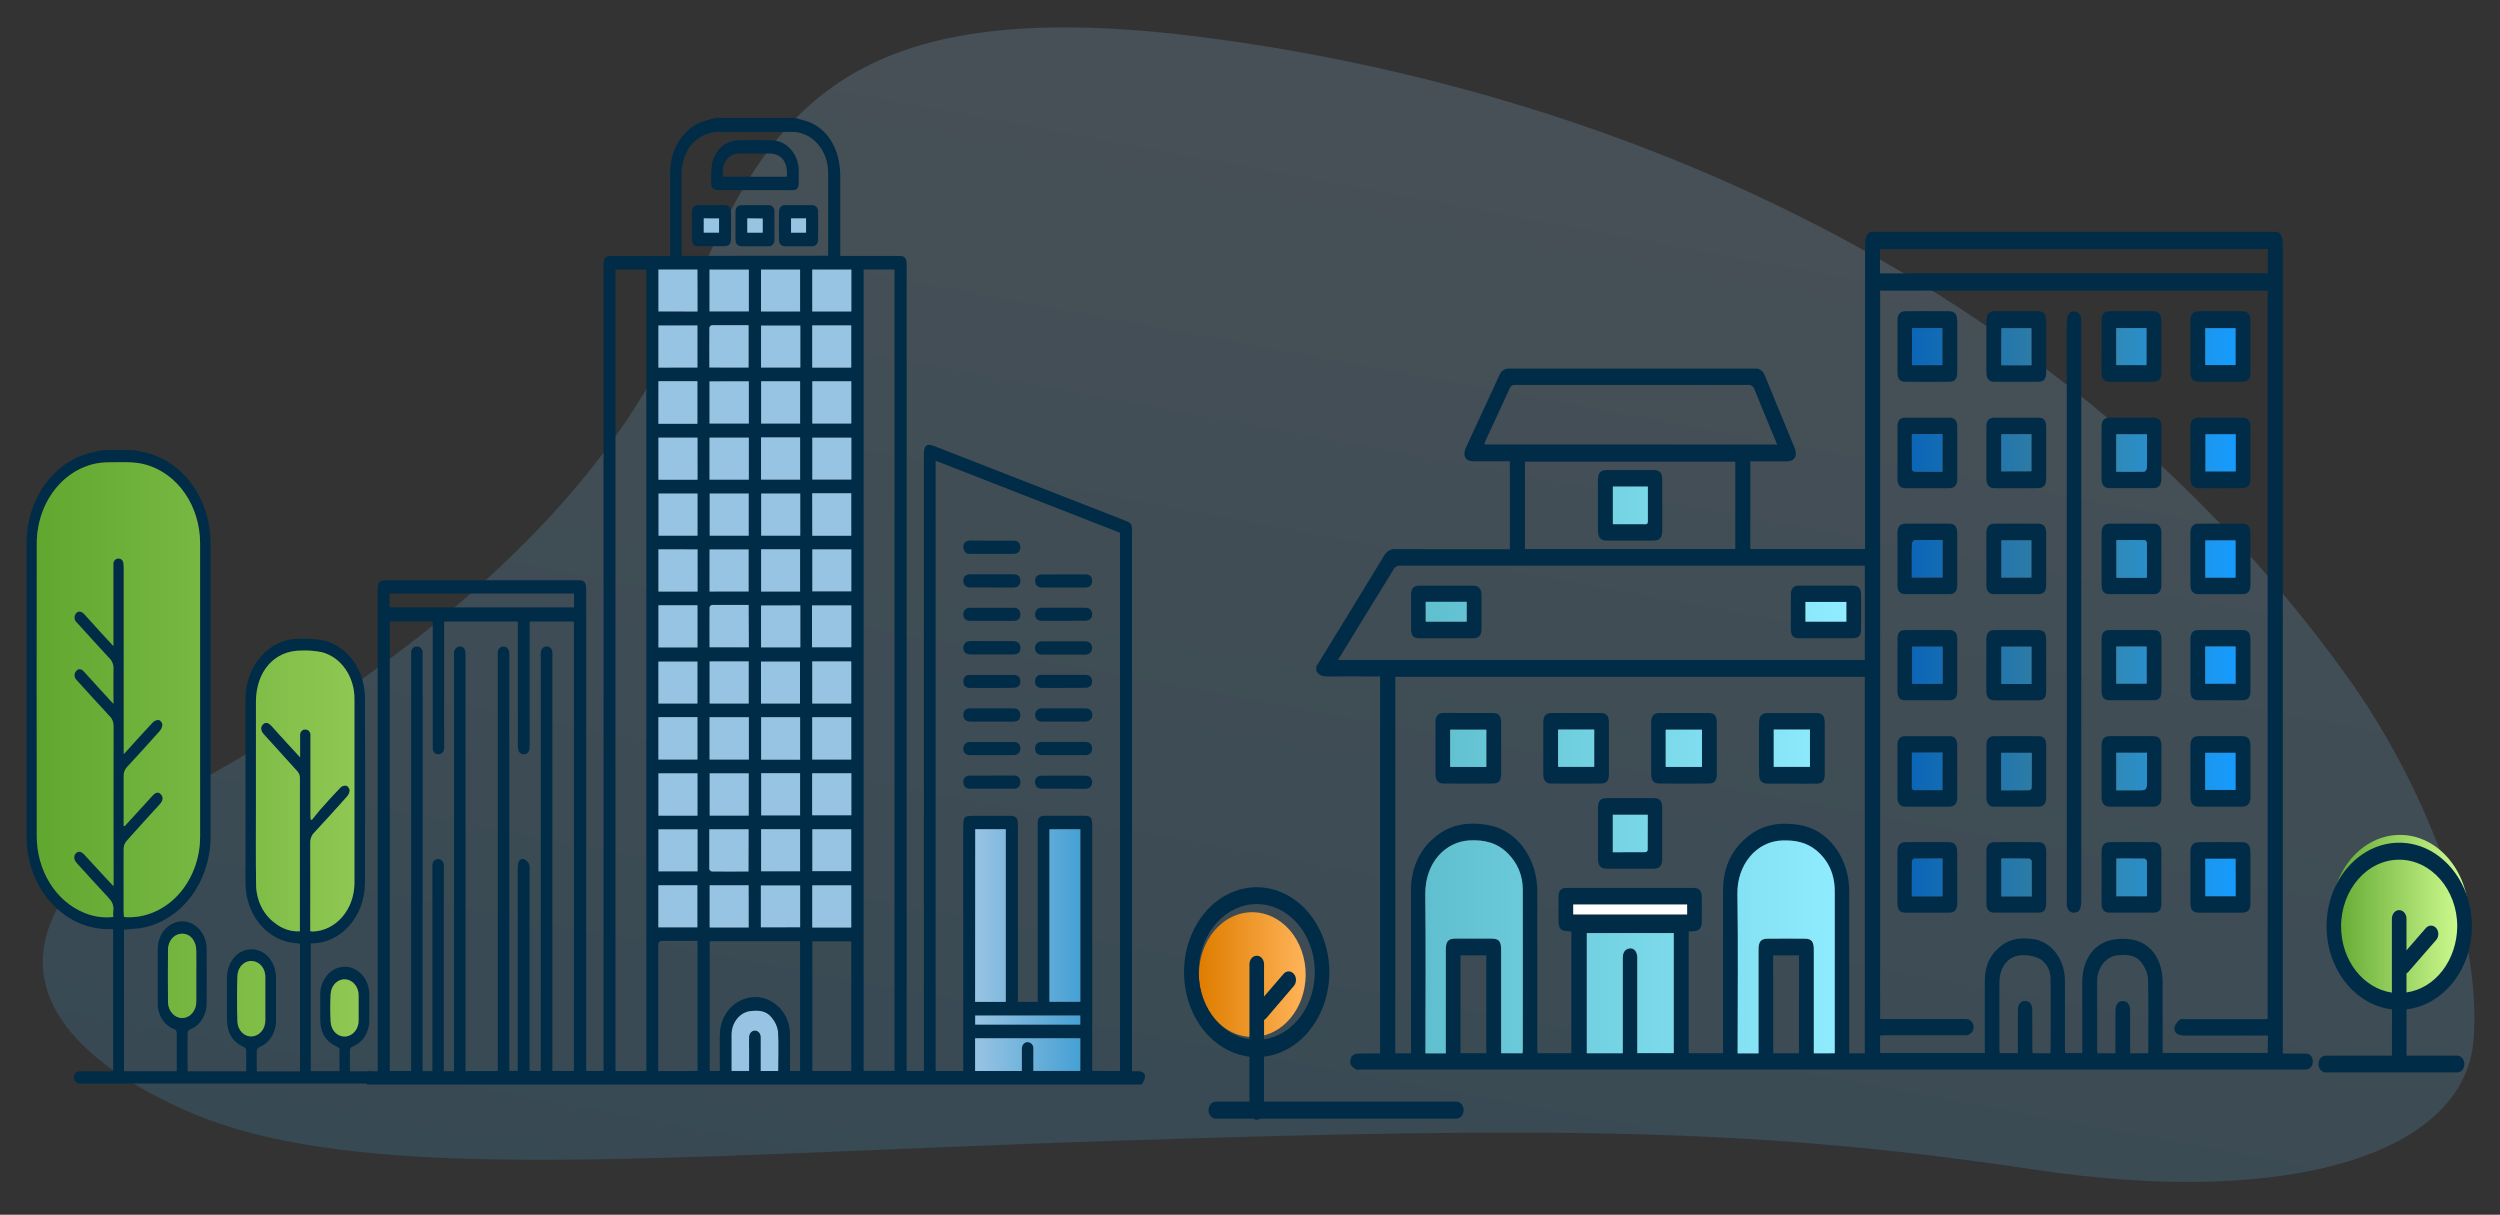 <svg xmlns="http://www.w3.org/2000/svg" width="638" height="310" viewBox="0 0 638 310" fill="none"><rect x="0" y="0" width="638" height="310" fill="#333333" stroke="none"/><path opacity="0.2" d="M47.353 283.371C90.9 302.737 165.995 295.043 283.57 291.159C400.176 287.292 450.425 288.153 519.464 298.527C585.035 308.333 629.028 294.211 631.261 265.304C633.494 236.398 617.753 198.723 598.95 172.575C520.026 62.86 396.98 20.639 304.964 9.25C212.947 -2.138 194.77 30.549 174.004 81.192C157.292 121.933 115.629 162.605 54.844 197.066C-8.717 233.156 3.82 264.015 47.353 283.371Z" fill="url(#paint0_linear)"></path><path d="M291.356 276.772H93.805C93.444 276.558 93.164 276.201 93.019 275.769C92.874 275.336 92.873 274.858 93.018 274.426C93.347 273.427 94.135 273.346 94.951 273.387C95.388 273.387 95.832 273.387 96.383 273.387V150.782C96.383 148.501 96.756 148.078 98.768 148.078H148.048C148.422 148.056 148.789 148.201 149.07 148.482C149.351 148.762 149.524 149.157 149.552 149.581C149.606 150.054 149.62 150.533 149.595 151.01V273.305H154.02V68.02C154.02 65.674 154.335 65.308 156.383 65.308H171.012V63.758C171.012 57.159 171.012 50.555 171.012 43.946C171.009 41.202 171.739 38.52 173.105 36.255C174.472 33.99 176.411 32.247 178.667 31.255C179.989 30.773 181.335 30.383 182.699 30.086H202.749C204.078 30.371 205.391 30.748 206.68 31.215C211.585 33.342 214.414 38.392 214.428 44.937C214.428 51.229 214.428 57.514 214.428 63.798V65.308H215.824C220.386 65.308 224.954 65.308 229.516 65.308C230.855 65.308 231.356 65.893 231.385 67.387V273.297H235.774V115.998C235.774 113.652 236.49 113.083 238.459 113.855L287.045 132.814C288.778 133.488 288.885 133.626 288.885 135.704V273.395C289.601 273.395 290.224 273.395 290.812 273.395C291.656 273.46 292.287 273.987 292.208 274.954C292.024 275.614 291.735 276.23 291.356 276.772ZM285.82 273.33V135.956L238.774 117.582V273.305H245.821V211.508C245.821 208.26 245.892 208.195 248.799 208.195H257.543C259.383 208.195 259.763 208.617 259.763 210.688V255.678H264.818V254.176C264.818 239.561 264.818 224.946 264.818 210.331C264.818 208.707 265.269 208.179 266.687 208.171H276.583C278.345 208.171 278.731 208.609 278.731 210.607V273.273L285.82 273.33ZM127.031 273.33V167.776C127.031 167.378 127.031 166.964 127.031 166.583C127.023 166.382 127.05 166.181 127.111 165.992C127.173 165.804 127.267 165.631 127.389 165.485C127.51 165.338 127.657 165.221 127.819 165.141C127.982 165.06 128.157 165.018 128.334 165.016C128.704 164.962 129.077 165.073 129.375 165.326C129.673 165.58 129.873 165.955 129.931 166.372C129.989 166.804 130.003 167.243 129.974 167.679V273.305H132.123V221.909C132.109 221.394 132.15 220.878 132.244 220.374C132.267 220.184 132.325 220.002 132.415 219.839C132.505 219.677 132.624 219.538 132.765 219.431C132.906 219.325 133.065 219.255 133.232 219.224C133.399 219.193 133.57 219.204 133.734 219.254C134.279 219.499 134.735 219.945 135.03 220.521C135.177 221.011 135.214 221.536 135.137 222.047V273.297H138.001V167.793C137.976 167.316 137.991 166.837 138.044 166.363C138.086 165.96 138.265 165.59 138.543 165.334C138.821 165.078 139.177 164.955 139.534 164.991C139.712 164.977 139.89 165.003 140.059 165.068C140.227 165.133 140.383 165.235 140.516 165.369C140.65 165.503 140.758 165.665 140.835 165.847C140.912 166.029 140.957 166.227 140.966 166.428C140.995 166.866 140.995 167.306 140.966 167.744V273.297H146.458V158.617H135.173V189.748C135.185 190.184 135.168 190.621 135.123 191.055C135.097 191.459 134.933 191.836 134.665 192.104C134.397 192.373 134.048 192.512 133.691 192.492C133.334 192.522 132.981 192.394 132.706 192.135C132.431 191.876 132.255 191.506 132.216 191.104C132.157 190.712 132.138 190.314 132.158 189.918V158.617H113.34V189.983C113.372 190.339 113.372 190.699 113.34 191.055C113.297 191.476 113.11 191.861 112.82 192.128C112.529 192.395 112.158 192.523 111.786 192.484C111.609 192.488 111.433 192.452 111.269 192.378C111.104 192.304 110.954 192.194 110.828 192.053C110.702 191.912 110.602 191.744 110.534 191.559C110.466 191.373 110.432 191.174 110.433 190.974C110.415 190.617 110.415 190.259 110.433 189.902V158.593H99.47V273.322H104.919V167.857C104.919 167.427 104.919 166.981 104.919 166.55C104.917 166.339 104.953 166.13 105.025 165.935C105.097 165.741 105.203 165.565 105.337 165.419C105.471 165.273 105.631 165.16 105.805 165.086C105.979 165.012 106.165 164.98 106.351 164.991C106.536 164.974 106.723 164.998 106.9 165.064C107.077 165.13 107.24 165.235 107.38 165.373C107.52 165.512 107.635 165.681 107.716 165.871C107.798 166.06 107.845 166.267 107.855 166.477C107.887 166.915 107.887 167.355 107.855 167.793V273.346H110.347V221.95C110.347 221.552 110.347 221.138 110.347 220.756C110.348 220.555 110.384 220.357 110.453 220.172C110.522 219.987 110.622 219.819 110.749 219.679C110.876 219.538 111.025 219.428 111.19 219.353C111.354 219.279 111.53 219.243 111.707 219.246C111.892 219.22 112.08 219.236 112.259 219.294C112.438 219.352 112.605 219.45 112.75 219.583C112.895 219.715 113.015 219.88 113.102 220.066C113.19 220.252 113.244 220.456 113.261 220.667C113.297 221.061 113.297 221.458 113.261 221.852V273.37H115.86V167.874C115.86 167.516 115.86 167.159 115.86 166.802C115.845 166.563 115.874 166.324 115.946 166.099C116.018 165.875 116.132 165.67 116.278 165.498C116.425 165.326 116.602 165.192 116.798 165.103C116.994 165.014 117.204 164.973 117.414 164.983C118.288 164.983 118.775 165.665 118.804 166.834C118.804 167.151 118.804 167.468 118.804 167.793V273.346L127.031 273.33ZM164.947 273.33V68.808H157.071V273.33H164.947ZM220.4 68.792V273.289H228.277V68.792H220.4ZM211.349 65.268V64.245C211.349 57.514 211.349 50.791 211.349 44.068C211.349 42.692 211.108 41.33 210.641 40.06C210.174 38.79 209.49 37.638 208.627 36.67C207.765 35.702 206.742 34.937 205.617 34.42C204.493 33.904 203.289 33.645 202.076 33.658H183.537C177.973 33.658 173.956 38.157 173.934 44.449C173.934 50.945 173.934 57.505 173.934 64.025C173.934 64.448 173.977 64.837 173.998 65.3L211.349 65.268ZM204.188 273.322V240.186H181.116V273.313H183.687C183.687 271.137 183.687 269.034 183.687 266.94C183.622 265.43 183.672 263.917 183.837 262.417C185.019 255.321 192.745 252.073 198.073 256.392C199.181 257.248 200.084 258.403 200.701 259.752C201.318 261.101 201.631 262.602 201.61 264.122C201.646 267.175 201.61 270.228 201.61 273.322H204.188ZM267.869 211.613V255.645H275.745V211.63L267.869 211.613ZM248.907 211.613V255.678H256.726V211.613H248.907ZM178.016 273.322V240.113C175.022 240.113 172.108 240.113 169.201 240.113C168.256 240.113 167.962 240.381 167.969 241.501C168.012 251.683 167.969 261.857 167.969 272.039V273.346L178.016 273.322ZM217.249 273.322V240.227H207.31V273.322H217.249ZM275.752 264.967H248.893V273.313H260.815C260.815 271.381 260.815 269.522 260.815 267.63C260.806 267.373 260.851 267.118 260.947 266.885C261.042 266.652 261.184 266.448 261.362 266.289C261.541 266.131 261.749 266.022 261.972 265.973C262.194 265.924 262.423 265.935 262.641 266.006C263.009 266.092 263.332 266.339 263.541 266.693C263.75 267.047 263.828 267.479 263.758 267.898C263.758 269.7 263.758 271.511 263.758 273.297H275.724L275.752 264.967ZM99.412 155.004H146.48V151.472H99.412V155.004ZM198.588 273.313C198.588 269.911 198.732 266.566 198.517 263.262C198.3 261.943 197.742 260.727 196.913 259.77C195.516 257.943 193.526 257.854 191.557 258.073C190.213 258.208 188.964 258.912 188.059 260.046C187.154 261.179 186.659 262.658 186.673 264.187C186.673 266.623 186.673 269.059 186.673 271.495V273.346H191.134V268.044C191.134 266.932 191.091 265.811 191.134 264.707C191.134 264.259 191.291 263.829 191.57 263.513C191.85 263.196 192.229 263.018 192.624 263.018C193.019 263.018 193.397 263.196 193.677 263.513C193.956 263.829 194.113 264.259 194.113 264.707C194.156 265.34 194.113 265.973 194.113 266.615V273.338L198.588 273.313ZM191.07 208.146V197.347H181.109V208.146H191.07ZM177.994 208.146V197.323H168.034V208.13L177.994 208.146ZM168.026 183.025V193.832H177.987V183.008L168.026 183.025ZM168.026 97.291V108.09H177.973V97.275L168.026 97.291ZM191.084 97.291H181.059V108.09H191.084V97.291ZM178.001 122.388V111.662H168.034V122.405L178.001 122.388ZM191.07 111.638H181.045V122.356H191.07V111.638ZM168.062 125.953V136.744H178.001V125.953H168.062ZM181.116 125.953V136.744H191.062V125.953H181.116ZM191.098 183.073H181.073V193.864H191.098V183.073ZM217.242 193.88V183.033H207.274V193.84L217.242 193.88ZM204.188 193.88V183.033H194.242V193.864L204.188 193.88ZM204.188 97.315H194.242V108.09H204.188V97.315ZM217.249 97.315H207.303V108.09H217.249V97.315ZM204.188 122.413V111.63H194.22V122.396L204.188 122.413ZM217.264 111.711H207.303V122.38H217.264V111.711ZM194.256 197.315V208.098H204.181V197.315H194.256ZM204.21 125.945H194.242V136.703H204.21V125.945ZM207.282 125.888V136.719H217.228V125.888H207.282ZM207.282 208.057H217.271V197.339H207.26L207.282 208.057ZM191.048 165.219V154.371C187.876 154.371 184.79 154.371 181.739 154.371C181.51 154.371 181.088 154.769 181.08 154.988C181.045 158.358 181.08 161.727 181.08 165.178L191.048 165.219ZM191.048 236.711V225.936H181.102V236.711H191.048ZM168.012 225.912V236.67H177.966V225.912H168.012ZM191.041 222.437V211.646H181.016C181.016 215.072 181.016 218.434 181.016 221.803C181.016 222.023 181.438 222.412 181.668 222.412C184.79 222.453 187.869 222.437 191.055 222.437H191.041ZM181.066 150.985H191.048V140.219H181.08L181.066 150.985ZM168.026 154.493V165.259H177.987V154.46L168.026 154.493ZM178.001 140.235H168.041V151.001H178.016L178.001 140.235ZM178.001 211.686H168.048V222.404H178.023L178.001 211.686ZM178.001 79.534V68.8H168.026V79.493L178.001 79.534ZM191.091 68.848H181.066V79.461H191.091V68.848ZM168.019 93.808H177.994V83.066H168.019V93.808ZM181.023 93.808H191.048V82.984C187.876 82.984 184.79 82.984 181.703 82.984C181.474 82.984 181.059 83.382 181.052 83.602C181.016 86.979 181.023 90.373 181.023 93.808ZM181.095 168.783V179.541H191.062V168.783H181.095ZM177.98 179.541V168.816H168.026V179.541H177.98ZM204.224 154.493H194.199V165.186H204.224V154.493ZM204.159 179.541V168.816H194.206V179.541H204.159ZM207.282 168.783V179.541H217.242V168.791L207.282 168.783ZM207.282 83.033V93.816H217.235V83.041L207.282 83.033ZM204.217 83.082H194.192V93.791H204.217V83.082ZM217.235 236.703V225.936H207.282V236.711L217.235 236.703ZM207.282 68.792V79.485H217.256V68.8L207.282 68.792ZM204.174 79.477V68.808H194.213V79.485L204.174 79.477ZM207.239 165.178H217.264V154.501H207.239V165.178ZM194.177 236.63H204.202V225.969H194.177V236.63ZM207.303 140.17V150.904H217.256V140.202L207.303 140.17ZM204.174 150.945V140.202H194.235V150.977L204.174 150.945ZM207.303 211.589V222.331H217.228V211.622L207.303 211.589ZM204.174 222.331V211.638H194.235V222.364L204.174 222.331ZM275.688 261.483V259.169H248.871V261.483H275.688Z" fill="#002C47"></path><path d="M267.811 211.63H275.688V255.662H267.811V211.63ZM248.85 255.678H256.669V211.613H248.878L248.85 255.678ZM248.85 264.966V273.313H260.772C260.772 271.381 260.772 269.521 260.772 267.63C260.763 267.373 260.808 267.118 260.904 266.885C260.999 266.652 261.141 266.447 261.319 266.289C261.498 266.13 261.707 266.022 261.929 265.973C262.151 265.924 262.381 265.935 262.598 266.006C262.966 266.092 263.289 266.339 263.498 266.693C263.707 267.046 263.785 267.479 263.715 267.898C263.715 269.7 263.715 271.511 263.715 273.297H275.681V264.966H248.85ZM275.688 259.169H248.871V261.483H275.688V259.169Z" fill="url(#paint1_linear)"></path><path d="M253.111 163.619H258.503C259.777 163.619 260.45 164.269 260.429 165.389C260.407 166.51 259.77 167.013 258.517 167.013C254.951 167.013 251.37 167.013 247.776 167.013C246.48 167.013 245.821 166.396 245.85 165.267C245.878 164.139 246.566 163.643 247.761 163.595L253.111 163.619Z" fill="#002C47"></path><path d="M253.118 158.431C251.256 158.431 249.401 158.431 247.54 158.431C246.466 158.431 245.857 157.814 245.843 156.807C245.828 155.801 246.423 155.118 247.49 155.11C251.251 155.11 255.006 155.11 258.753 155.11C259.827 155.11 260.4 155.768 260.393 156.815C260.386 157.863 259.799 158.439 258.696 158.439C256.841 158.431 254.98 158.431 253.118 158.431Z" fill="#002C47"></path><path d="M271.485 158.431C269.623 158.431 267.762 158.431 265.907 158.431C264.783 158.431 264.188 157.87 264.16 156.855C264.131 155.84 264.733 155.11 265.857 155.102C269.58 155.102 273.302 155.102 277.02 155.102C278.087 155.102 278.71 155.751 278.717 156.725C278.725 157.7 278.116 158.398 276.956 158.406C275.137 158.431 273.311 158.431 271.485 158.431Z" fill="#002C47"></path><path d="M271.392 167.038C269.573 167.038 267.754 167.038 265.935 167.038C264.768 167.038 264.152 166.429 264.131 165.414C264.109 164.399 264.783 163.66 265.971 163.66C269.609 163.66 273.249 163.66 276.891 163.66C278.023 163.66 278.674 164.31 278.696 165.333C278.717 166.356 278.073 167.054 276.855 167.07C275.058 167.054 273.232 167.038 271.392 167.038Z" fill="#002C47"></path><path d="M253.096 192.711H247.64C246.487 192.711 245.857 192.111 245.843 191.088C245.828 190.064 246.444 189.366 247.583 189.366C251.292 189.366 255.001 189.366 258.71 189.366C259.806 189.366 260.379 189.983 260.393 190.99C260.407 191.997 259.784 192.703 258.66 192.711H253.096Z" fill="#002C47"></path><path d="M271.392 192.711H265.928C264.789 192.711 264.166 192.094 264.159 191.031C264.152 189.967 264.775 189.342 265.928 189.342C269.599 189.342 273.273 189.342 276.948 189.342C278.101 189.342 278.71 189.967 278.717 191.031C278.724 192.094 278.073 192.711 276.956 192.719L271.392 192.711Z" fill="#002C47"></path><path d="M271.392 184.153C269.573 184.153 267.754 184.153 265.928 184.153C264.797 184.153 264.167 183.504 264.174 182.456C264.181 181.409 264.833 180.775 265.95 180.775C269.621 180.775 273.297 180.775 276.977 180.775C278.087 180.775 278.739 181.433 278.739 182.472C278.739 183.512 278.109 184.096 276.956 184.153C275.08 184.169 273.225 184.153 271.392 184.153Z" fill="#002C47"></path><path d="M253.118 180.776C254.936 180.776 256.755 180.776 258.574 180.776C259.763 180.776 260.414 181.426 260.393 182.522C260.371 183.618 259.763 184.146 258.581 184.146H247.661C246.465 184.146 245.821 183.496 245.842 182.4C245.864 181.304 246.494 180.776 247.654 180.776C249.473 180.768 251.299 180.776 253.118 180.776Z" fill="#002C47"></path><path d="M271.557 146.584H277.013C278.123 146.584 278.689 147.136 278.717 148.208C278.746 149.28 278.08 149.937 276.977 149.945C273.268 149.945 269.559 149.945 265.85 149.945C264.768 149.945 264.124 149.231 264.16 148.175C264.195 147.12 264.775 146.616 265.885 146.608L271.557 146.584Z" fill="#002C47"></path><path d="M253.125 149.929C251.306 149.929 249.487 149.929 247.668 149.929C246.48 149.929 245.807 149.255 245.835 148.183C245.864 147.112 246.473 146.56 247.661 146.56H258.581C259.799 146.56 260.364 147.071 260.393 148.183C260.422 149.296 259.784 149.929 258.581 149.937C256.763 149.937 254.922 149.929 253.125 149.929Z" fill="#002C47"></path><path d="M253.239 137.986C255.058 137.986 256.877 137.986 258.696 137.986C259.777 137.986 260.364 138.587 260.393 139.61C260.422 140.633 259.784 141.339 258.667 141.347C254.958 141.347 251.249 141.347 247.539 141.347C247.321 141.378 247.099 141.355 246.89 141.279C246.68 141.202 246.488 141.075 246.326 140.906C246.165 140.736 246.038 140.529 245.954 140.298C245.87 140.067 245.832 139.818 245.842 139.569C245.842 138.554 246.473 137.986 247.568 137.945C249.459 137.978 251.342 137.986 253.239 137.986Z" fill="#002C47"></path><path d="M253.017 197.924C254.908 197.924 256.798 197.924 258.689 197.924C259.834 197.924 260.414 198.541 260.393 199.645C260.371 200.75 259.756 201.269 258.681 201.269C254.972 201.269 251.261 201.269 247.546 201.269C246.451 201.269 245.814 200.587 245.842 199.524C245.871 198.46 246.451 197.949 247.561 197.94C249.38 197.916 251.198 197.924 253.017 197.924Z" fill="#002C47"></path><path d="M271.392 175.555C269.537 175.555 267.682 175.555 265.828 175.555C264.754 175.555 264.159 174.954 264.145 173.931C264.133 173.689 264.168 173.448 264.249 173.224C264.33 173 264.454 172.8 264.612 172.637C264.769 172.474 264.957 172.354 265.161 172.284C265.366 172.214 265.581 172.197 265.792 172.234C269.53 172.234 273.272 172.234 277.02 172.234C278.073 172.234 278.688 172.875 278.703 173.858C278.717 174.84 278.116 175.522 276.955 175.53L271.392 175.555Z" fill="#002C47"></path><path d="M253.075 175.554C251.22 175.554 249.365 175.554 247.511 175.554C246.429 175.554 245.849 174.954 245.842 173.931C245.831 173.689 245.868 173.448 245.949 173.224C246.031 173.001 246.156 172.801 246.314 172.639C246.473 172.477 246.661 172.357 246.866 172.289C247.07 172.22 247.286 172.204 247.496 172.242C251.244 172.242 254.987 172.242 258.724 172.242C259.806 172.242 260.386 172.867 260.393 173.866C260.4 174.864 259.834 175.489 258.746 175.53C256.856 175.571 254.965 175.554 253.075 175.554Z" fill="#002C47"></path><path d="M271.392 201.269C269.566 201.269 267.74 201.269 265.914 201.269C264.782 201.269 264.138 200.635 264.145 199.58C264.152 198.524 264.747 197.956 265.921 197.956C269.602 197.956 273.287 197.956 276.977 197.956C278.058 197.956 278.674 198.549 278.703 199.58C278.731 200.611 278.087 201.301 276.97 201.309C275.13 201.285 273.268 201.269 271.392 201.269Z" fill="#002C47"></path><path d="M192.624 48.517H183.315C181.968 48.517 181.474 47.973 181.489 46.447C181.443 45.091 181.489 43.734 181.625 42.387C181.855 40.607 182.63 38.975 183.813 37.776C184.996 36.577 186.512 35.887 188.098 35.826C191.141 35.729 194.192 35.721 197.242 35.826C198.995 35.911 200.653 36.75 201.878 38.172C203.104 39.595 203.804 41.494 203.837 43.483C203.837 44.555 203.837 45.626 203.837 46.731C203.837 47.989 203.336 48.525 202.212 48.533C199.018 48.525 195.824 48.517 192.624 48.517ZM200.801 45.107C201.131 41.331 199.426 39.163 196.261 39.163H188.714C185.85 39.163 183.966 41.786 184.532 45.107H200.801Z" fill="#002C47"></path><path d="M203.752 62.84C202.627 62.84 201.503 62.84 200.386 62.84C200.174 62.868 199.959 62.841 199.757 62.763C199.555 62.684 199.371 62.555 199.218 62.385C199.066 62.216 198.949 62.01 198.876 61.782C198.803 61.554 198.776 61.311 198.796 61.07C198.768 58.721 198.768 56.377 198.796 54.038C198.788 53.808 198.822 53.579 198.897 53.365C198.973 53.151 199.088 52.958 199.234 52.798C199.38 52.639 199.555 52.516 199.746 52.439C199.937 52.361 200.141 52.331 200.343 52.35C202.62 52.35 204.904 52.35 207.182 52.35C207.394 52.322 207.609 52.348 207.811 52.427C208.013 52.505 208.197 52.634 208.349 52.804C208.502 52.974 208.619 53.18 208.692 53.408C208.765 53.635 208.792 53.879 208.771 54.12C208.8 56.426 208.8 58.731 208.771 61.037C208.796 61.277 208.772 61.52 208.703 61.749C208.635 61.977 208.522 62.185 208.373 62.358C208.224 62.531 208.043 62.663 207.843 62.747C207.643 62.83 207.429 62.862 207.217 62.84C206.065 62.872 204.905 62.84 203.752 62.84ZM201.876 55.735V59.373H205.706V55.735H201.876Z" fill="#002C47"></path><path d="M181.546 52.334C182.634 52.334 183.694 52.334 184.811 52.334C185.928 52.334 186.53 52.886 186.551 54.177C186.587 56.442 186.594 58.716 186.551 60.981C186.551 62.288 186.007 62.816 184.819 62.832C182.646 62.832 180.472 62.832 178.295 62.832C177.078 62.832 176.576 62.231 176.569 60.867C176.569 58.675 176.569 56.488 176.569 54.307C176.569 52.918 177.071 52.35 178.288 52.334C179.376 52.326 180.45 52.334 181.546 52.334ZM183.501 55.744H179.591V59.373H183.501V55.744Z" fill="#002C47"></path><path d="M192.674 62.84C191.557 62.84 190.433 62.84 189.308 62.84C188.184 62.84 187.712 62.264 187.697 61.005C187.697 58.737 187.697 56.472 187.697 54.209C187.697 52.959 188.206 52.366 189.294 52.35C191.543 52.35 193.786 52.35 196.025 52.35C196.244 52.316 196.468 52.34 196.677 52.421C196.887 52.501 197.077 52.635 197.233 52.813C197.389 52.991 197.507 53.207 197.577 53.445C197.647 53.683 197.667 53.936 197.636 54.185C197.636 56.453 197.636 58.718 197.636 60.981C197.67 61.23 197.651 61.485 197.582 61.725C197.513 61.966 197.396 62.184 197.24 62.364C197.083 62.544 196.892 62.679 196.681 62.761C196.47 62.842 196.246 62.866 196.025 62.832C194.922 62.864 193.798 62.84 192.674 62.84ZM194.643 55.768H190.712V59.373H194.643V55.768Z" fill="#002C47"></path><path d="M198.589 273.314H194.149V266.591C194.149 265.95 194.149 265.316 194.149 264.683C194.149 264.235 193.992 263.806 193.713 263.489C193.433 263.172 193.054 262.994 192.659 262.994C192.264 262.994 191.886 263.172 191.606 263.489C191.327 263.806 191.17 264.235 191.17 264.683C191.106 265.787 191.17 266.908 191.17 268.02V273.298H186.709V271.447C186.709 269.011 186.709 266.575 186.709 264.139C186.695 262.61 187.19 261.131 188.095 259.998C189 258.864 190.249 258.16 191.593 258.025C193.562 257.806 195.552 257.895 196.949 259.722C197.778 260.679 198.336 261.895 198.553 263.213C198.732 266.567 198.589 269.912 198.589 273.314ZM191.07 197.348H181.109V208.147H191.07V197.348ZM177.994 197.348H168.034V208.155H177.994V197.348ZM168.027 193.84H177.987V183.009H168.027V193.84ZM168.027 108.147H177.973V97.275H168.034L168.027 108.147ZM181.073 97.332V108.09H191.098V97.308L181.073 97.332ZM178.001 111.687H168.034V122.429H178.009L178.001 111.687ZM181.073 111.687V122.405H191.098V111.687H181.073ZM168.062 136.704H178.001V125.953H168.062V136.704ZM181.116 136.704H191.063V125.953H181.116V136.704ZM181.081 183.033V193.824H191.106V183.033H181.081ZM217.242 183.033H207.275V193.84H217.242V183.033ZM204.188 183.033H194.242V193.865H204.188V183.033ZM194.242 97.3V108.09H204.188V97.3H194.242ZM207.303 97.3V108.09H217.249V97.3H207.303ZM204.188 111.631H194.221V122.397H204.188V111.631ZM207.303 111.696V122.381H217.264V111.696H207.303ZM194.256 208.098H204.181V197.316H194.256V208.098ZM194.256 125.945V136.704H204.224V125.953L194.256 125.945ZM207.296 136.72H217.242V125.888H207.282L207.296 136.72ZM217.264 208.058V197.34H207.26V208.058H217.264ZM191.048 154.372C187.876 154.372 184.79 154.372 181.739 154.372C181.51 154.372 181.088 154.769 181.081 154.989C181.045 158.358 181.081 161.728 181.081 165.179H191.106L191.048 154.372ZM191.048 225.921H181.102V236.695H191.063L191.048 225.921ZM168.012 236.654H177.966V225.912H168.012V236.654ZM191.041 211.63H181.016C181.016 215.057 181.016 218.418 181.016 221.788C181.016 222.007 181.439 222.397 181.668 222.397C184.747 222.437 187.826 222.397 191.012 222.397L191.041 211.63ZM191.041 150.937V140.219H181.081V150.953L191.041 150.937ZM168.034 165.211H177.994V154.461H168.041L168.034 165.211ZM168.034 140.187V150.953H178.016V140.203L168.034 140.187ZM168.034 211.638V222.356H178.009V211.638H168.034ZM177.987 68.792H168.027V79.494H178.001L177.987 68.792ZM181.073 68.792V79.461H191.098V68.808L181.073 68.792ZM177.98 93.792V83.066H168.019V93.808L177.98 93.792ZM191.034 93.792V82.985C187.862 82.985 184.775 82.985 181.689 82.985C181.46 82.985 181.045 83.383 181.038 83.602C181.002 86.972 181.038 90.349 181.038 93.784L191.034 93.792ZM181.095 179.542H191.063V168.784H181.095V179.542ZM177.98 168.84H168.027V179.542H177.98V168.84ZM194.221 154.526V165.219H204.246V154.501L194.221 154.526ZM204.16 168.84H194.206V179.542H204.16V168.84ZM207.282 179.542H217.242V168.792H207.282V179.542ZM207.282 93.808H217.235V83.042H207.282V93.808ZM194.221 83.091V93.792H204.246V83.091H194.221ZM217.242 225.937H207.289V236.711H217.242V225.937ZM207.289 79.486H217.264V68.8H207.289V79.486ZM204.181 68.808H194.213V79.486H204.181V68.808ZM217.249 165.187V154.501H207.224V165.187H217.249ZM204.195 236.638V225.969H194.17V236.663L204.195 236.638ZM207.31 150.913H217.257V140.203H207.31V150.913ZM204.181 140.179H194.235V150.953H204.181V140.179ZM207.31 222.307H217.235V211.622H207.31V222.307ZM204.181 211.614H194.235V222.34H204.181V211.614ZM201.875 59.373H205.706V55.736H201.875V59.373ZM179.591 55.72V59.373H183.501V55.744L179.591 55.72ZM190.712 55.72V59.373H194.643V55.768L190.712 55.72Z" fill="url(#paint2_linear)"></path><path d="M33.978 114.861C35.138 115.089 36.312 115.275 37.472 115.56C42.061 116.733 46.166 119.631 49.119 123.784C52.073 127.936 53.701 133.098 53.741 138.432C53.741 163.549 53.741 188.665 53.741 213.781C53.672 219.502 51.775 225 48.403 229.255C45.031 233.51 40.411 236.234 35.403 236.922C34.185 237.076 32.961 237.125 31.65 237.222V273.362H45.112V270.114C45.112 268.044 45.112 265.973 45.112 263.903C45.162 263.626 45.115 263.337 44.982 263.098C44.849 262.859 44.639 262.688 44.396 262.62C43.154 262.155 42.079 261.244 41.332 260.026C40.586 258.807 40.209 257.347 40.258 255.865C40.258 251.407 40.258 246.933 40.258 242.492C40.223 241.543 40.358 240.596 40.653 239.708C40.947 238.819 41.397 238.007 41.974 237.32C42.552 236.632 43.245 236.083 44.014 235.706C44.782 235.328 45.609 235.13 46.446 235.122C47.284 235.114 48.114 235.298 48.887 235.661C49.661 236.025 50.362 236.561 50.949 237.238C51.536 237.915 51.997 238.719 52.304 239.602C52.612 240.485 52.76 241.429 52.739 242.378C52.782 246.917 52.739 251.456 52.739 255.994C52.743 257.459 52.346 258.889 51.603 260.087C50.861 261.285 49.809 262.193 48.593 262.685C48.292 262.815 47.877 263.188 47.877 263.456C47.826 266.753 47.877 270.041 47.877 273.403H62.828C62.828 271.543 62.828 269.724 62.828 267.906C62.828 267.67 62.513 267.345 62.284 267.24C59.262 265.852 57.916 263.602 57.909 259.932C57.909 256.514 57.909 253.088 57.909 249.669C57.909 245.455 60.63 242.264 64.174 242.264C67.719 242.264 70.426 245.447 70.44 249.669C70.44 253.209 70.44 256.752 70.44 260.298C70.472 261.802 70.086 263.279 69.335 264.52C68.584 265.76 67.507 266.701 66.258 267.207C65.943 267.345 65.542 267.784 65.542 268.109C65.471 269.846 65.542 271.6 65.542 273.427H76.57V240.819C75.775 240.722 74.951 240.657 74.135 240.511C70.937 239.957 68.02 238.121 65.914 235.337C63.807 232.552 62.652 229.004 62.656 225.335C62.656 209.73 62.656 194.127 62.656 178.526C62.636 176.502 62.968 174.493 63.636 172.615C64.303 170.737 65.292 169.028 66.544 167.585C67.797 166.143 69.29 164.996 70.935 164.211C72.581 163.425 74.347 163.017 76.133 163.01C78.371 162.886 80.615 163.049 82.821 163.497C85.76 164.256 88.382 166.128 90.257 168.804C92.132 171.48 93.146 174.8 93.132 178.218C93.204 193.98 93.204 209.74 93.132 225.498C93.113 227.53 92.739 229.539 92.033 231.407C91.326 233.276 90.301 234.968 89.016 236.386C87.731 237.803 86.212 238.919 84.545 239.669C82.879 240.419 81.098 240.787 79.305 240.754V273.346H86.645C86.645 271.503 86.645 269.643 86.645 267.792C86.645 267.589 86.344 267.305 86.136 267.207C83.007 265.738 81.725 263.602 81.725 259.786C81.725 257.87 81.725 255.962 81.725 254.054C81.697 253.101 81.838 252.152 82.14 251.262C82.442 250.373 82.898 249.561 83.483 248.876C84.067 248.19 84.767 247.645 85.541 247.273C86.315 246.901 87.147 246.709 87.987 246.709C88.828 246.709 89.66 246.901 90.434 247.273C91.208 247.645 91.908 248.19 92.492 248.876C93.076 249.561 93.533 250.373 93.835 251.262C94.137 252.152 94.278 253.101 94.249 254.054C94.249 256.124 94.249 258.187 94.249 260.257C94.279 261.74 93.892 263.196 93.144 264.413C92.397 265.631 91.326 266.547 90.089 267.029C89.836 267.084 89.611 267.249 89.463 267.488C89.315 267.728 89.254 268.023 89.294 268.312C89.294 269.936 89.294 271.559 89.294 273.395C90.877 273.395 92.402 273.443 93.927 273.395C94.308 273.339 94.694 273.4 95.047 273.572C95.4 273.743 95.705 274.018 95.932 274.369V276.512H19.864C19.226 276.041 18.632 275.522 18.897 274.515C19.162 273.508 19.95 273.362 20.766 273.403C21.081 273.403 21.396 273.403 21.711 273.403H28.872V237.108H27.332C21.88 237.024 16.674 234.519 12.83 230.133C8.987 225.746 6.813 219.826 6.774 213.643V138.457C6.791 133.117 8.408 127.942 11.361 123.781C14.313 119.621 18.425 116.722 23.022 115.56C24.139 115.284 25.27 115.089 26.394 114.861H33.978ZM31.557 210.769L31.815 210.85C34.185 208.26 36.548 205.654 38.919 203.072C39.771 202.146 40.515 202.065 41.11 202.763C41.704 203.461 41.618 204.33 40.716 205.321C37.895 208.422 35.059 211.508 32.281 214.65C31.858 215.143 31.604 215.791 31.564 216.477C31.507 221.925 31.564 227.381 31.564 232.83C31.564 233.211 31.607 233.593 31.629 233.958C31.758 233.999 31.89 234.032 32.023 234.056C34.473 234.189 36.921 233.759 39.221 232.791C41.521 231.823 43.624 230.338 45.403 228.424C47.183 226.51 48.603 224.207 49.577 221.654C50.55 219.101 51.059 216.351 51.07 213.57C51.07 188.54 51.07 163.508 51.07 138.473C51.042 133.937 49.698 129.538 47.246 125.954C44.793 122.371 41.369 119.802 37.501 118.645C34.25 117.671 30.949 117.947 27.655 117.963C25.251 117.961 22.871 118.497 20.651 119.54C18.431 120.583 16.414 122.113 14.716 124.042C13.018 125.97 11.673 128.26 10.757 130.78C9.842 133.3 9.374 135.999 9.38 138.725C9.347 163.597 9.347 188.47 9.38 213.343C9.373 217.653 10.55 221.858 12.749 225.374C14.947 228.89 18.057 231.541 21.647 232.959C23.975 233.906 26.46 234.256 28.922 233.982C28.886 233.485 28.886 232.986 28.922 232.488C29.173 230.93 28.514 229.915 27.554 228.908C24.862 226.058 22.241 223.127 19.599 220.204C18.883 219.392 18.797 218.442 19.37 217.768C19.942 217.094 20.716 217.183 21.518 218.036L27.096 224.198C27.648 224.807 28.22 225.392 28.922 226.139V224.515C28.922 211.467 28.922 198.411 28.922 185.355C28.933 184.87 28.849 184.389 28.677 183.946C28.505 183.503 28.249 183.107 27.927 182.789C25.184 179.825 22.477 176.821 19.756 173.858L19.534 173.606C19.386 173.479 19.262 173.318 19.173 173.132C19.083 172.947 19.03 172.743 19.016 172.532C19.001 172.322 19.027 172.11 19.09 171.912C19.154 171.713 19.254 171.532 19.384 171.381C19.914 170.667 20.702 170.691 21.418 171.462C22.85 172.997 24.239 174.564 25.65 176.115L28.951 179.704C28.951 176.553 28.908 173.695 28.951 170.845C28.995 170.311 28.925 169.772 28.747 169.274C28.568 168.777 28.287 168.335 27.927 167.987C25.113 164.999 22.377 161.906 19.599 158.869C19.308 158.635 19.11 158.282 19.046 157.884C18.982 157.487 19.057 157.077 19.255 156.742C19.749 155.865 20.687 155.857 21.511 156.742C22.943 158.317 24.375 159.916 25.807 161.492C26.788 162.58 27.798 163.635 28.944 164.877V144.765C28.922 144.449 28.922 144.132 28.944 143.815C28.967 143.451 29.117 143.113 29.359 142.872C29.602 142.632 29.918 142.51 30.24 142.533C30.558 142.513 30.87 142.636 31.107 142.877C31.345 143.117 31.489 143.455 31.507 143.815C31.532 144.213 31.532 144.612 31.507 145.009C31.507 160.257 31.507 175.5 31.507 190.738V192.451L32.273 191.639C34.493 189.203 36.691 186.768 38.954 184.332C39.387 183.913 39.948 183.705 40.515 183.755C40.733 183.846 40.927 183.999 41.078 184.199C41.228 184.4 41.331 184.641 41.375 184.9C41.342 185.512 41.112 186.09 40.73 186.524C37.985 189.604 35.216 192.652 32.424 195.667C32.111 195.975 31.865 196.361 31.706 196.795C31.547 197.229 31.479 197.699 31.507 198.167C31.557 201.943 31.507 205.727 31.507 209.535L31.557 210.769ZM79.219 237.628C79.401 237.671 79.585 237.701 79.77 237.717C82.609 237.648 85.311 236.327 87.305 234.035C89.298 231.743 90.425 228.66 90.447 225.441C90.447 209.743 90.447 194.062 90.447 178.396C90.477 175.626 89.669 172.928 88.158 170.752C86.646 168.576 84.522 167.053 82.141 166.436C80.383 166.082 78.597 165.943 76.813 166.022C70.003 166.022 65.356 171.324 65.313 179.062V206.522C65.313 212.929 65.256 219.343 65.356 225.741C65.374 227.704 65.824 229.631 66.665 231.347C67.507 233.063 68.713 234.513 70.175 235.566C72.024 237.061 74.266 237.799 76.534 237.661C76.534 237.279 76.534 237.003 76.534 236.735C76.534 223.955 76.534 211.18 76.534 198.411C76.502 197.839 76.289 197.299 75.932 196.893C73.068 193.694 70.204 190.559 67.339 187.393C66.53 186.5 66.444 185.598 67.06 184.916C67.676 184.234 68.413 184.356 69.208 185.201C70.547 186.662 71.879 188.14 73.211 189.601C74.278 190.771 75.359 191.923 76.584 193.271C76.584 191.201 76.584 189.455 76.584 187.709C76.566 187.508 76.587 187.306 76.645 187.115C76.703 186.924 76.797 186.749 76.92 186.603C77.043 186.457 77.193 186.343 77.359 186.27C77.524 186.196 77.702 186.163 77.88 186.175C78.069 186.155 78.259 186.185 78.437 186.261C78.614 186.337 78.774 186.458 78.905 186.614C79.035 186.77 79.132 186.958 79.189 187.163C79.246 187.369 79.261 187.586 79.233 187.799C79.233 188.075 79.233 188.351 79.233 188.611C79.233 195.02 79.233 201.426 79.233 207.83C79.233 208.244 79.233 208.642 79.276 209.072L79.57 209.275C80.243 208.463 80.895 207.553 81.611 206.75C83.351 204.785 85.098 202.828 86.91 200.952C87.12 200.767 87.361 200.632 87.618 200.555C87.875 200.479 88.143 200.462 88.406 200.506C88.62 200.61 88.808 200.772 88.954 200.977C89.1 201.182 89.199 201.425 89.244 201.683C89.185 202.304 88.931 202.881 88.528 203.307C85.764 206.409 82.971 209.494 80.143 212.531C79.819 212.85 79.564 213.248 79.397 213.695C79.229 214.143 79.154 214.627 79.176 215.113C79.226 221.56 79.176 228.007 79.176 234.453L79.219 237.628ZM50.125 249.207C50.125 247.014 50.125 244.83 50.125 242.638C50.125 240.145 48.65 238.335 46.645 238.286C46.15 238.262 45.656 238.354 45.194 238.558C44.732 238.762 44.313 239.072 43.962 239.468C43.612 239.865 43.337 240.34 43.157 240.863C42.977 241.387 42.894 241.947 42.914 242.508C42.866 246.925 42.866 251.339 42.914 255.751C42.92 256.288 43.019 256.818 43.205 257.312C43.391 257.805 43.662 258.252 44.001 258.627C44.339 259.002 44.74 259.298 45.179 259.498C45.619 259.697 46.089 259.797 46.562 259.79C47.036 259.784 47.504 259.672 47.939 259.46C48.374 259.249 48.769 258.943 49.099 258.558C49.43 258.174 49.691 257.72 49.867 257.222C50.043 256.723 50.131 256.19 50.125 255.653C50.125 253.502 50.125 251.35 50.125 249.207ZM67.748 254.825C67.748 252.998 67.748 251.171 67.748 249.345C67.771 248.3 67.434 247.285 66.808 246.518C66.182 245.751 65.317 245.291 64.396 245.236C63.474 245.151 62.559 245.484 61.852 246.163C61.146 246.842 60.706 247.811 60.63 248.857C60.501 252.82 60.508 256.798 60.63 260.769C60.658 261.287 60.776 261.794 60.978 262.261C61.179 262.728 61.46 263.145 61.804 263.488C62.148 263.831 62.548 264.094 62.982 264.261C63.416 264.429 63.875 264.497 64.332 264.463C65.268 264.415 66.149 263.952 66.788 263.175C67.427 262.398 67.771 261.368 67.748 260.306C67.719 258.479 67.712 256.676 67.712 254.825H67.748ZM91.543 257.188C91.543 256.116 91.543 255.044 91.543 253.94C91.544 252.902 91.195 251.902 90.566 251.147C89.937 250.392 89.077 249.939 88.163 249.88C87.241 249.813 86.333 250.158 85.633 250.841C84.933 251.524 84.496 252.491 84.418 253.534C84.285 255.951 84.285 258.376 84.418 260.793C84.489 261.838 84.921 262.809 85.619 263.496C86.317 264.183 87.226 264.53 88.148 264.463C89.084 264.41 89.965 263.944 90.6 263.164C91.236 262.383 91.577 261.352 91.55 260.29C91.514 259.25 91.507 258.219 91.507 257.188H91.543Z" fill="#002C47"></path><path d="M31.558 210.769V209.511C31.558 205.727 31.558 201.943 31.558 198.143C31.534 197.675 31.607 197.207 31.77 196.776C31.932 196.345 32.181 195.963 32.496 195.659C35.293 192.649 38.062 189.602 40.802 186.516C41.184 186.082 41.413 185.505 41.447 184.892C41.403 184.634 41.3 184.392 41.15 184.192C40.999 183.991 40.806 183.838 40.587 183.747C40.02 183.698 39.459 183.905 39.026 184.324C36.764 186.703 34.565 189.196 32.345 191.631L31.579 192.443V190.73C31.579 175.493 31.579 160.25 31.579 145.001C31.58 144.605 31.556 144.209 31.508 143.816C31.497 143.636 31.454 143.46 31.383 143.299C31.312 143.137 31.213 142.993 31.093 142.876C30.972 142.758 30.832 142.668 30.681 142.612C30.53 142.556 30.37 142.535 30.211 142.549C29.896 142.533 29.587 142.656 29.35 142.892C29.112 143.128 28.964 143.459 28.937 143.816C28.915 144.132 28.915 144.45 28.937 144.766V164.87C27.791 163.627 26.789 162.572 25.8 161.484C24.368 159.909 22.936 158.309 21.504 156.734C20.695 155.857 19.742 155.865 19.248 156.734C19.05 157.069 18.975 157.479 19.039 157.877C19.103 158.274 19.302 158.627 19.592 158.861C22.37 161.898 25.106 164.991 27.92 167.979C28.274 168.319 28.552 168.747 28.733 169.231C28.913 169.715 28.99 170.24 28.958 170.764C28.894 173.614 28.958 176.448 28.958 179.623L25.657 176.034C24.225 174.483 22.85 172.916 21.425 171.381C20.709 170.57 19.922 170.57 19.392 171.3C19.262 171.451 19.162 171.632 19.098 171.831C19.034 172.029 19.009 172.241 19.023 172.451C19.037 172.662 19.091 172.866 19.18 173.052C19.27 173.237 19.393 173.398 19.542 173.525L19.764 173.777C22.485 176.773 25.192 179.777 27.934 182.708C28.277 183.03 28.551 183.437 28.733 183.897C28.916 184.357 29.002 184.859 28.987 185.363C28.944 198.419 28.987 211.476 28.987 224.524V226.147C28.271 225.4 27.712 224.816 27.161 224.207L21.483 218.069C20.702 217.257 19.957 217.127 19.334 217.801C18.711 218.475 18.833 219.425 19.563 220.236C22.206 223.159 24.827 226.091 27.519 228.941C28.479 229.947 29.137 230.962 28.887 232.521C28.851 233.018 28.851 233.518 28.887 234.015C26.425 234.289 23.94 233.939 21.611 232.992C18.024 231.565 14.918 228.906 12.726 225.384C10.534 221.863 9.365 217.654 9.381 213.343C9.352 188.476 9.352 163.603 9.381 138.725C9.376 136.001 9.845 133.303 10.762 130.785C11.678 128.268 13.024 125.98 14.721 124.052C16.419 122.125 18.435 120.597 20.655 119.555C22.874 118.513 25.253 117.977 27.655 117.98C30.949 117.98 34.25 117.687 37.501 118.662C41.365 119.819 44.787 122.386 47.237 125.966C49.688 129.546 51.033 133.941 51.063 138.473C51.063 163.508 51.063 188.541 51.063 213.57C51.052 216.352 50.544 219.102 49.57 221.654C48.596 224.207 47.176 226.51 45.397 228.424C43.617 230.338 41.514 231.824 39.214 232.792C36.915 233.76 34.466 234.19 32.016 234.056C31.883 234.032 31.752 234 31.622 233.958C31.622 233.593 31.558 233.211 31.558 232.83C31.558 227.382 31.558 221.925 31.558 216.477C31.597 215.791 31.851 215.143 32.274 214.65C35.052 211.508 37.888 208.423 40.709 205.321C41.611 204.33 41.747 203.51 41.103 202.763C40.458 202.016 39.764 202.146 38.912 203.072C36.541 205.654 34.178 208.26 31.808 210.85L31.558 210.769ZM79.771 237.718C82.609 237.648 85.312 236.327 87.305 234.035C89.299 231.743 90.426 228.66 90.448 225.441C90.448 209.743 90.448 194.062 90.448 178.397C90.478 175.627 89.67 172.929 88.158 170.752C86.647 168.576 84.523 167.053 82.141 166.437C80.383 166.082 78.597 165.944 76.814 166.023C70.004 166.023 65.356 171.325 65.313 179.063V206.523C65.313 212.929 65.256 219.343 65.356 225.741C65.374 227.705 65.824 229.632 66.666 231.348C67.507 233.063 68.714 234.513 70.175 235.566C72.025 237.061 74.267 237.799 76.534 237.661C76.534 237.279 76.534 237.003 76.534 236.735C76.534 223.955 76.534 211.181 76.534 198.411C76.503 197.839 76.289 197.3 75.933 196.893C73.068 193.694 70.204 190.56 67.34 187.393C66.531 186.5 66.445 185.599 67.061 184.917C67.676 184.235 68.414 184.356 69.209 185.201C70.548 186.662 71.88 188.14 73.212 189.602C74.279 190.771 75.36 191.924 76.584 193.272C76.584 191.201 76.584 189.455 76.584 187.71C76.567 187.509 76.587 187.306 76.645 187.115C76.703 186.924 76.797 186.749 76.92 186.604C77.043 186.458 77.193 186.344 77.359 186.27C77.525 186.196 77.703 186.164 77.88 186.175C78.069 186.156 78.26 186.185 78.437 186.261C78.615 186.337 78.775 186.458 78.905 186.614C79.035 186.771 79.133 186.959 79.19 187.164C79.247 187.369 79.262 187.586 79.234 187.799C79.234 188.075 79.234 188.351 79.234 188.611C79.234 195.02 79.234 201.426 79.234 207.83C79.234 208.244 79.234 208.642 79.277 209.072L79.57 209.275C80.243 208.463 80.895 207.554 81.611 206.75C83.351 204.785 85.099 202.828 86.91 200.953C87.12 200.767 87.361 200.632 87.618 200.556C87.875 200.479 88.144 200.462 88.407 200.506C88.62 200.611 88.808 200.772 88.954 200.977C89.1 201.183 89.2 201.425 89.245 201.683C89.186 202.305 88.932 202.881 88.528 203.307C85.764 206.409 82.972 209.494 80.143 212.531C79.82 212.85 79.564 213.248 79.397 213.696C79.23 214.143 79.154 214.628 79.177 215.113C79.227 221.56 79.177 228.007 79.177 234.454V237.637C79.373 237.679 79.571 237.706 79.771 237.718ZM50.083 242.638C50.083 240.145 48.607 238.335 46.602 238.286C46.107 238.262 45.613 238.355 45.152 238.558C44.69 238.762 44.27 239.072 43.92 239.469C43.569 239.866 43.295 240.341 43.114 240.864C42.934 241.387 42.851 241.947 42.872 242.508C42.824 246.925 42.824 251.34 42.872 255.751C42.883 256.835 43.274 257.87 43.958 258.628C44.642 259.385 45.564 259.803 46.52 259.791C47.476 259.778 48.389 259.335 49.057 258.559C49.725 257.783 50.094 256.738 50.083 255.654C50.083 253.502 50.083 251.35 50.083 249.207C50.083 247.063 50.125 244.83 50.083 242.638ZM67.705 249.369C67.729 248.324 67.392 247.31 66.766 246.543C66.14 245.775 65.274 245.315 64.354 245.261C63.431 245.175 62.516 245.509 61.81 246.188C61.104 246.867 60.664 247.836 60.587 248.882C60.458 252.844 60.465 256.823 60.587 260.793C60.615 261.312 60.734 261.819 60.935 262.286C61.137 262.752 61.418 263.169 61.762 263.512C62.106 263.856 62.506 264.119 62.94 264.286C63.373 264.453 63.832 264.522 64.289 264.488C65.225 264.439 66.107 263.977 66.746 263.2C67.384 262.422 67.728 261.392 67.705 260.331C67.705 258.504 67.705 256.677 67.705 254.85C67.705 253.023 67.719 251.172 67.705 249.369ZM91.507 253.997C91.509 252.959 91.159 251.959 90.531 251.204C89.902 250.449 89.042 249.996 88.127 249.938C87.206 249.87 86.297 250.215 85.597 250.898C84.897 251.581 84.461 252.548 84.382 253.591C84.25 256.009 84.25 258.433 84.382 260.85C84.454 261.895 84.885 262.866 85.584 263.553C86.282 264.24 87.191 264.587 88.113 264.52C89.049 264.468 89.929 264.001 90.565 263.221C91.201 262.441 91.542 261.409 91.514 260.347C91.514 259.307 91.514 258.276 91.514 257.245C91.514 256.214 91.522 255.053 91.507 253.973V253.997Z" fill="url(#paint3_linear)"></path><path d="M324.797 263.418C331.745 260.054 335.045 250.743 332.167 242.622C329.289 234.5 321.323 230.644 314.375 234.008C307.427 237.372 304.128 246.682 307.005 254.804C309.883 262.925 317.849 266.782 324.797 263.418Z" fill="url(#paint4_linear)"></path><path d="M339.252 248.086C339.251 243.891 338.209 239.786 336.252 236.27C334.295 232.754 331.507 229.977 328.226 228.276C324.945 226.575 321.313 226.023 317.77 226.688C314.226 227.352 310.924 229.204 308.263 232.019C305.602 234.833 303.696 238.49 302.778 242.545C301.86 246.601 301.968 250.88 303.09 254.865C304.211 258.85 306.298 262.369 309.096 264.995C311.895 267.621 315.285 269.242 318.856 269.66V281.132H310.278C309.784 281.132 309.311 281.362 308.961 281.77C308.612 282.178 308.416 282.732 308.416 283.309C308.416 283.886 308.612 284.44 308.961 284.848C309.311 285.256 309.784 285.485 310.278 285.485H319.816C320.09 285.672 320.403 285.771 320.72 285.771C321.038 285.771 321.35 285.672 321.625 285.485H371.65C372.144 285.485 372.617 285.256 372.966 284.848C373.316 284.44 373.512 283.886 373.512 283.309C373.512 282.732 373.316 282.178 372.966 281.77C372.617 281.362 372.144 281.132 371.65 281.132H322.585V269.66C327.154 269.11 331.386 266.601 334.465 262.616C337.543 258.631 339.249 253.454 339.252 248.086ZM320.707 243.905C320.217 243.905 319.748 244.133 319.401 244.537C319.055 244.942 318.861 245.491 318.861 246.063V265.232C315.121 264.678 311.703 262.479 309.302 259.084C306.9 255.688 305.695 251.35 305.933 246.953C306.17 242.556 307.832 238.43 310.58 235.415C313.328 232.399 316.956 230.721 320.725 230.721C324.494 230.721 328.122 232.399 330.87 235.415C333.618 238.43 335.28 242.556 335.517 246.953C335.755 251.35 334.55 255.688 332.148 259.084C329.747 262.479 326.329 264.678 322.589 265.232V260.286C322.778 260.192 322.951 260.061 323.101 259.898L330.189 251.618C330.539 251.21 330.735 250.656 330.735 250.078C330.735 249.501 330.539 248.947 330.189 248.539C329.84 248.13 329.366 247.901 328.872 247.901C328.378 247.901 327.904 248.13 327.554 248.539L322.585 254.321V246.079C322.587 245.792 322.541 245.507 322.448 245.242C322.355 244.976 322.218 244.735 322.044 244.532C321.87 244.329 321.664 244.168 321.437 244.06C321.209 243.952 320.966 243.897 320.72 243.9L320.707 243.905Z" fill="#002C47"></path><path d="M612.467 253.964C622.128 253.964 629.96 244.809 629.96 233.517C629.96 222.224 622.128 213.069 612.467 213.069C602.806 213.069 594.974 222.224 594.974 233.517C594.974 244.809 602.806 253.964 612.467 253.964Z" fill="url(#paint5_linear)"></path><path d="M612.287 215.06C602.062 215.06 593.742 224.623 593.742 236.375C593.742 247.411 601.07 256.51 610.428 257.589V269.406H593.76C593.5 269.366 593.235 269.391 592.983 269.479C592.731 269.568 592.499 269.719 592.301 269.922C592.103 270.124 591.944 270.374 591.836 270.654C591.727 270.933 591.671 271.237 591.671 271.545C591.671 271.852 591.727 272.156 591.836 272.436C591.944 272.716 592.103 272.965 592.301 273.168C592.499 273.37 592.731 273.521 592.983 273.61C593.235 273.699 593.5 273.724 593.76 273.683H626.823C627.083 273.724 627.348 273.699 627.6 273.61C627.852 273.521 628.084 273.37 628.282 273.168C628.48 272.965 628.639 272.716 628.747 272.436C628.856 272.156 628.912 271.852 628.912 271.545C628.912 271.237 628.856 270.933 628.747 270.654C628.639 270.374 628.48 270.124 628.282 269.922C628.084 269.719 627.852 269.568 627.6 269.479C627.348 269.391 627.083 269.366 626.823 269.406H614.151V257.589C623.505 256.51 630.833 247.411 630.833 236.375C630.833 224.623 622.513 215.06 612.287 215.06ZM614.133 253.263V248.409C614.316 248.308 614.484 248.176 614.631 248.015L621.714 239.87C621.887 239.673 622.023 239.437 622.117 239.177C622.21 238.916 622.258 238.637 622.258 238.355C622.258 238.073 622.21 237.793 622.117 237.533C622.023 237.273 621.887 237.037 621.714 236.839C621.361 236.44 620.889 236.217 620.397 236.217C619.906 236.217 619.433 236.44 619.08 236.839L614.133 242.529V234.439C614.133 233.862 613.937 233.308 613.588 232.9C613.238 232.492 612.765 232.263 612.271 232.263C611.777 232.263 611.304 232.492 610.954 232.9C610.605 233.308 610.409 233.862 610.409 234.439V253.317C603.114 252.238 597.447 245.097 597.447 236.429C597.447 227.039 604.097 219.396 612.269 219.396C620.441 219.396 627.09 227.039 627.09 236.429C627.048 240.593 625.712 244.596 623.332 247.693C620.951 250.79 617.688 252.77 614.151 253.263H614.133Z" fill="#002C47"></path><path d="M477.306 59.151H581.131C582.344 59.772 582.57 60.91 582.57 62.361C582.549 130.544 582.549 198.727 582.57 266.91V268.868C584.619 268.868 586.479 268.868 588.338 268.868C589.52 268.868 590.244 269.693 590.235 270.906C590.226 272.12 589.497 272.897 588.32 272.951C588.085 272.951 587.858 272.951 587.619 272.951H347.059C346.709 272.951 346.289 273.085 346.026 272.907C345.491 272.546 344.826 272.109 344.641 271.516C344.57 271.179 344.563 270.827 344.622 270.486C344.681 270.146 344.805 269.825 344.983 269.547C345.408 269.105 345.96 268.868 346.529 268.884C348.416 268.808 350.308 268.851 352.2 268.851V172.634H350.862C346.82 172.634 342.773 172.591 338.73 172.634C337.558 172.634 336.612 172.386 335.934 171.221V169.878C335.999 169.84 336.086 169.818 336.123 169.754C341.817 160.466 347.558 151.178 353.21 141.831C353.52 141.264 353.955 140.807 354.469 140.507C354.984 140.208 355.558 140.078 356.131 140.132C365.425 140.18 374.714 140.159 384.007 140.159H385.308V117.721C382.157 117.721 379.088 117.721 376.02 117.721C373.888 117.721 373.159 116.243 374.174 114.053C376.984 107.986 379.813 101.934 382.595 95.85C382.805 95.29 383.157 94.819 383.604 94.5C384.05 94.182 384.57 94.032 385.092 94.07C406.044 94.091 426.998 94.091 447.954 94.07C448.476 94.024 448.996 94.177 449.438 94.506C449.88 94.834 450.218 95.321 450.404 95.893C452.91 102.036 455.48 108.153 457.981 114.285C458.793 116.276 458.018 117.705 456.112 117.726C453.39 117.753 450.667 117.726 447.945 117.726H446.676V140.099H475.968V138.271C475.968 113.003 475.968 87.736 475.968 62.468C475.95 61.05 476.194 59.885 477.306 59.151ZM578.782 264.267H577.398C570.784 264.267 564.17 264.267 557.556 264.267C557.015 264.285 556.476 264.202 555.959 264.019C555.776 263.967 555.605 263.873 555.455 263.741C555.304 263.609 555.179 263.443 555.085 263.253C554.991 263.063 554.932 262.852 554.91 262.634C554.888 262.417 554.904 262.196 554.958 261.985C555.256 261.256 555.725 260.641 556.31 260.211C556.6 259.968 557.14 260.103 557.565 260.103H577.407C577.868 260.103 578.293 260.054 578.703 260.027V74.162H479.807V260.065H499.677C500.378 260.065 501.061 260.033 501.776 260.065C502.879 260.135 503.622 260.933 503.654 262.039C503.687 263.145 502.958 264.094 501.809 264.197C501.5 264.229 501.186 264.197 500.886 264.197H481.044C480.633 264.197 480.222 264.24 479.803 264.261V268.733H506.52V267.163C506.52 261.527 506.52 255.89 506.52 250.254C506.52 246.36 508.015 243.366 510.816 241.279C513.234 239.477 515.892 239.278 518.661 239.629C520.946 239.869 523.071 241.107 524.61 243.096C526.149 245.085 526.991 247.68 526.967 250.362C526.967 255.998 526.967 261.635 526.967 267.271C526.967 267.756 527.003 268.236 527.022 268.738H531.392V267.179C531.392 261.635 531.392 256.09 531.392 250.545C531.392 245.233 534.133 241.015 538.59 239.947C540.569 239.482 542.605 239.464 544.589 239.893C549.157 240.901 551.903 245.162 551.903 250.626V268.717H578.731L578.782 264.267ZM360.095 268.819V266.964C360.095 253.738 360.095 240.513 360.095 227.288C360.051 224.796 360.508 222.328 361.428 220.079C362.348 217.831 363.706 215.867 365.393 214.343C369.656 210.282 374.621 209.64 379.836 210.567C383.316 211.154 386.497 213.192 388.791 216.306C391.085 219.42 392.338 223.399 392.318 227.509V267.19C392.318 267.729 392.355 268.242 392.378 268.776H401.002V237.73C400.642 237.692 400.342 237.644 400.038 237.627C398.224 237.552 397.73 236.948 397.73 234.801C397.73 232.8 397.73 230.799 397.73 228.803C397.73 227.385 398.404 226.603 399.613 226.603C410.54 226.603 421.461 226.603 432.376 226.603C433.589 226.603 434.263 227.374 434.286 228.787C434.326 231.013 434.326 233.241 434.286 235.47C434.258 236.813 433.608 237.514 432.44 237.627C431.946 237.671 431.453 237.681 430.959 237.708V268.781H439.726V227.25C439.726 221.144 442.084 216.544 446.366 213.227C450.316 210.179 454.728 209.796 459.264 210.53C462.791 211.081 466.024 213.118 468.356 216.26C470.688 219.402 471.957 223.431 471.926 227.59V268.808H475.899V172.726H356.081V268.792L360.095 268.819ZM341.448 168.411H475.903V144.35H474.717C435.569 144.35 396.42 144.35 357.271 144.35C356.93 144.331 356.591 144.422 356.291 144.612C355.991 144.802 355.741 145.084 355.568 145.428C352.138 151.048 348.694 156.658 345.237 162.257L341.448 168.411ZM453.523 113.444C451.548 108.66 449.638 104.102 447.802 99.507C447.678 99.088 447.435 98.732 447.113 98.499C446.791 98.266 446.41 98.171 446.034 98.228C438.997 98.272 431.96 98.228 424.923 98.228H386.9C386.231 98.228 385.673 98.228 385.271 99.108C383.241 103.606 381.142 108.056 379.079 112.527C378.972 112.817 378.886 113.116 378.821 113.422L453.523 113.444ZM442.846 140.11V117.813H389.166V140.11H442.846ZM388.562 268.797C388.589 268.312 388.626 267.956 388.626 267.6C388.626 254.062 388.654 240.518 388.626 226.98C388.626 223.286 387.242 220.238 384.87 217.811C382.046 214.936 378.677 214.268 375.074 214.435C369.019 214.715 363.644 219.996 363.741 228.291C363.897 241.193 363.782 254.1 363.782 267.001V268.797H368.973V267.152C368.973 258.882 368.973 250.612 368.973 242.342C368.973 240.216 369.569 239.51 371.419 239.499C374.495 239.477 377.572 239.477 380.648 239.499C382.494 239.499 383.093 240.2 383.093 242.331V268.76L388.562 268.797ZM462.854 268.797H468.225V267.363C468.225 254.058 468.225 240.754 468.225 227.45C468.225 223.032 466.596 219.596 463.555 217.034C460.966 214.877 458.018 214.402 454.917 214.483C448.18 214.656 443.242 220.74 443.381 228.199C443.593 241.187 443.441 254.181 443.441 267.174V268.83H448.78V267.142C448.78 258.871 448.78 250.601 448.78 242.331C448.78 240.33 449.366 239.575 451.05 239.558C454.234 239.519 457.42 239.519 460.607 239.558C462.305 239.558 462.881 240.319 462.881 242.309C462.881 250.579 462.881 258.85 462.881 267.12L462.854 268.797ZM479.77 69.772H578.74V63.558H479.779L479.77 69.772ZM427.147 238.118H404.947V268.792H414.139V255.675C414.139 251.948 414.139 248.226 414.139 244.499C414.139 243.393 414.435 242.525 415.39 242.158C416.733 241.619 417.831 242.633 417.831 244.386C417.831 251.969 417.831 259.554 417.831 267.142V268.76H427.147V238.118ZM523.22 268.787C523.27 268.595 523.304 268.398 523.321 268.199C523.321 262.115 523.358 256.031 523.321 249.947C523.338 248.749 523.033 247.575 522.449 246.59C521.866 245.606 521.033 244.859 520.068 244.456C518.831 243.949 517.525 243.715 516.215 243.765C512.606 243.765 510.258 246.608 510.249 250.804C510.249 256.342 510.249 261.881 510.249 267.422C510.249 267.864 510.29 268.301 510.313 268.76H514.955C514.955 265.016 514.955 261.387 514.955 257.757C514.955 256.29 515.749 255.394 516.884 255.443C518.019 255.491 518.633 256.333 518.638 257.8C518.638 260.977 518.638 264.159 518.638 267.336C518.638 267.816 518.674 268.296 518.698 268.787H523.22ZM548.161 268.787C548.201 268.594 548.229 268.397 548.244 268.199C548.244 262.066 548.331 255.928 548.179 249.801C548.147 248.485 547.464 247.012 546.726 245.944C545.143 243.647 542.836 243.566 540.524 243.787C539.072 243.88 537.708 244.624 536.714 245.864C535.72 247.104 535.174 248.744 535.189 250.443C535.189 256.124 535.189 261.804 535.189 267.481C535.189 267.918 535.226 268.355 535.249 268.792H539.864C539.864 265.124 539.864 261.543 539.864 257.962C539.864 256.343 540.593 255.432 541.765 255.459C542.937 255.486 543.583 256.343 543.611 257.908C543.611 260.901 543.611 263.9 543.611 266.899V268.808L548.161 268.787ZM459.102 268.787V243.814H452.513V268.803L459.102 268.787ZM372.716 243.809V268.781H379.3V243.809H372.716ZM430.557 230.826H401.487V233.366H430.557V230.826Z" fill="#002C47"></path><path d="M430.557 230.826V233.366H401.486V230.826H430.557Z" fill="white"></path><path d="M527.451 156.107V82.214C527.451 80.261 528.282 79.204 529.588 79.517C529.996 79.571 530.375 79.791 530.658 80.14C530.941 80.488 531.109 80.942 531.134 81.421C531.15 81.781 531.15 82.141 531.134 82.5V229.919C531.134 232.077 530.552 232.956 529.2 232.907C528.977 232.916 528.754 232.873 528.544 232.78C528.335 232.688 528.143 232.548 527.98 232.368C527.817 232.189 527.686 231.973 527.594 231.735C527.503 231.496 527.453 231.238 527.447 230.976C527.419 230.523 527.447 230.065 527.447 229.612L527.451 156.107Z" fill="#002C47"></path><path d="M574.311 88.557C574.311 90.715 574.311 92.829 574.311 94.96C574.311 96.664 573.711 97.414 572.285 97.424C568.52 97.453 564.753 97.453 560.984 97.424C559.692 97.424 559.014 96.648 559 95.159C558.973 90.711 558.973 86.261 559 81.81C559 80.348 559.674 79.464 560.929 79.442C564.738 79.377 568.544 79.377 572.35 79.442C573.679 79.442 574.297 80.327 574.311 81.896C574.32 84.118 574.311 86.335 574.311 88.557ZM562.775 93.158H570.527V83.741H562.77L562.775 93.158Z" fill="#002C47"></path><path d="M566.678 187.865C568.501 187.865 570.328 187.865 572.156 187.865C573.674 187.865 574.297 188.582 574.306 190.33C574.306 194.688 574.306 199.047 574.306 203.409C574.306 205.027 573.632 205.852 572.239 205.858C568.547 205.883 564.856 205.883 561.164 205.858C559.701 205.858 559 205.06 558.991 203.366C558.966 199.001 558.966 194.641 558.991 190.286C558.991 188.631 559.674 187.881 561.081 187.865C562.945 187.848 564.809 187.865 566.678 187.865ZM562.765 201.597H570.513V192.115H562.765V201.597Z" fill="#002C47"></path><path d="M574.311 142.666C574.311 144.823 574.311 147.024 574.311 149.208C574.311 150.87 573.67 151.619 572.248 151.625C568.517 151.646 564.787 151.646 561.058 151.625C559.711 151.625 559.014 150.864 559 149.305C558.973 144.857 558.973 140.408 559 135.956C559 134.484 559.715 133.653 560.961 133.642C564.77 133.606 568.578 133.606 572.387 133.642C573.623 133.642 574.288 134.516 574.302 135.988C574.325 138.216 574.311 140.438 574.311 142.666ZM562.775 147.412H570.504V137.909H562.793L562.775 147.412Z" fill="#002C47"></path><path d="M566.655 232.913C564.809 232.913 563.001 232.913 561.178 232.913C559.655 232.913 559 232.206 558.991 230.48C558.966 226.122 558.966 221.762 558.991 217.401C558.991 215.783 559.701 214.936 561.072 214.925C564.8 214.886 568.53 214.886 572.262 214.925C573.646 214.925 574.301 215.788 574.306 217.417C574.306 221.775 574.306 226.135 574.306 230.497C574.306 232.185 573.688 232.897 572.248 232.913C570.384 232.924 568.519 232.913 566.655 232.913ZM570.541 228.738V219.17H562.798V228.738H570.541Z" fill="#002C47"></path><path d="M566.767 106.583C568.613 106.583 570.421 106.583 572.249 106.583C573.679 106.583 574.302 107.322 574.307 109C574.307 113.358 574.307 117.718 574.307 122.079C574.307 123.697 573.642 124.56 572.267 124.571C568.536 124.611 564.806 124.611 561.077 124.571C559.693 124.571 559.001 123.708 558.991 122.101C558.973 117.739 558.973 113.378 558.991 109.016C558.991 107.29 559.656 106.594 561.174 106.583C563.052 106.578 564.898 106.583 566.767 106.583ZM570.569 110.801H562.817V120.31H570.569V110.801Z" fill="#002C47"></path><path d="M506.922 88.401C506.922 86.243 506.922 84.135 506.922 82.004C506.922 80.267 507.545 79.442 509.012 79.421C512.704 79.37 516.395 79.37 520.087 79.421C521.563 79.421 522.186 80.24 522.191 81.961C522.191 86.276 522.191 90.591 522.191 94.906C522.191 96.788 521.637 97.43 520.004 97.435C516.352 97.435 512.702 97.435 509.053 97.435C507.554 97.435 506.94 96.696 506.931 94.944C506.908 92.748 506.922 90.591 506.922 88.401ZM518.43 93.212V83.736H510.733V93.212H518.43Z" fill="#002C47"></path><path d="M499.493 88.432C499.493 90.59 499.493 92.79 499.493 94.969C499.493 96.668 498.888 97.423 497.471 97.429C493.746 97.457 490.019 97.457 486.291 97.429C484.842 97.429 484.242 96.711 484.233 95.007C484.214 90.649 484.214 86.291 484.233 81.933C484.233 80.212 484.869 79.436 486.374 79.419C490.025 79.38 493.675 79.38 497.324 79.419C498.87 79.419 499.488 80.223 499.493 82.03C499.497 84.155 499.493 86.275 499.493 88.432ZM487.956 93.184H495.681V83.74H487.947L487.956 93.184Z" fill="#002C47"></path><path d="M536.32 88.332C536.32 86.175 536.32 84.066 536.32 81.93C536.32 80.258 536.92 79.443 538.337 79.427C542.065 79.373 545.794 79.373 549.522 79.427C550.948 79.427 551.576 80.242 551.58 81.892C551.599 86.25 551.599 90.61 551.58 94.972C551.58 96.735 550.966 97.426 549.439 97.437C545.748 97.437 542.056 97.437 538.364 97.437C536.925 97.437 536.325 96.698 536.311 95.015C536.288 92.782 536.32 90.554 536.32 88.332ZM540.053 93.186H547.824V83.731H540.053V93.186Z" fill="#002C47"></path><path d="M574.311 169.818C574.311 171.976 574.311 174.176 574.311 176.355C574.311 177.974 573.698 178.696 572.313 178.702C568.548 178.727 564.783 178.727 561.017 178.702C559.679 178.702 559.005 177.92 558.996 176.345C558.971 171.943 558.971 167.542 558.996 163.141C558.996 161.566 559.67 160.795 561.017 160.789C564.786 160.764 568.553 160.764 572.318 160.789C573.702 160.789 574.298 161.534 574.311 163.141C574.325 165.369 574.311 167.596 574.311 169.818ZM562.775 174.484H570.528V164.986H562.775V174.484Z" fill="#002C47"></path><path d="M551.59 142.607C551.59 144.764 551.59 146.97 551.59 149.149C551.59 150.908 550.967 151.625 549.462 151.63C545.771 151.63 542.079 151.63 538.388 151.63C536.957 151.63 536.33 150.891 536.325 149.23C536.325 144.822 536.325 140.419 536.325 136.021C536.325 134.451 536.98 133.653 538.328 133.642C542.093 133.61 545.86 133.61 549.629 133.642C550.893 133.642 551.557 134.462 551.58 135.94C551.608 138.162 551.585 140.385 551.59 142.607ZM547.898 147.434C547.898 144.403 547.898 141.426 547.898 138.448C547.855 138.299 547.781 138.165 547.681 138.058C547.582 137.952 547.462 137.876 547.331 137.839C544.936 137.796 542.536 137.839 540.132 137.839V147.461L547.898 147.434Z" fill="#002C47"></path><path d="M551.59 196.955C551.59 199.085 551.59 201.221 551.59 203.357C551.59 205.094 550.934 205.854 549.462 205.865C545.811 205.865 542.159 205.865 538.508 205.865C536.962 205.865 536.33 205.104 536.325 203.287C536.325 198.972 536.325 194.657 536.325 190.342C536.325 188.589 536.948 187.872 538.448 187.866C542.139 187.866 545.831 187.866 549.522 187.866C550.944 187.866 551.576 188.605 551.594 190.272C551.604 192.532 551.59 194.727 551.59 196.955ZM540.077 201.701H545.346C547.917 201.701 547.917 201.701 547.917 198.729V192.1H540.072L540.077 201.701Z" fill="#002C47"></path><path d="M522.191 196.937C522.191 199.095 522.191 201.296 522.191 203.475C522.191 205.044 521.522 205.848 520.202 205.859C516.433 205.884 512.665 205.884 508.897 205.859C507.628 205.859 506.945 205.044 506.935 203.572C506.911 199.077 506.911 194.582 506.935 190.087C506.935 188.669 507.605 187.887 508.814 187.876C512.662 187.847 516.507 187.847 520.35 187.876C521.559 187.876 522.172 188.664 522.195 190.131C522.209 192.396 522.191 194.688 522.191 196.937ZM510.696 201.7C513.156 201.7 515.518 201.7 517.881 201.673C518.088 201.673 518.476 201.301 518.476 201.096C518.518 198.108 518.504 195.125 518.504 192.116H510.696V201.7Z" fill="#002C47"></path><path d="M499.492 142.79C499.492 144.947 499.492 147.062 499.492 149.192C499.492 150.88 498.874 151.619 497.448 151.625C493.72 151.625 489.991 151.625 486.263 151.625C484.879 151.625 484.242 150.891 484.233 149.316C484.214 144.868 484.214 140.418 484.233 135.967C484.233 134.413 484.916 133.642 486.272 133.637C490.001 133.608 493.729 133.608 497.458 133.637C498.842 133.637 499.479 134.446 499.488 136.118C499.502 138.34 499.492 140.568 499.492 142.79ZM495.755 137.806C493.272 137.806 490.914 137.806 488.556 137.849C488.33 137.849 487.938 138.453 487.924 138.788C487.86 140.557 487.896 142.326 487.892 144.095V147.374H495.736L495.755 137.806Z" fill="#002C47"></path><path d="M499.493 196.884C499.493 199.041 499.493 201.247 499.493 203.426C499.493 205.044 498.833 205.853 497.425 205.859C493.697 205.884 489.968 205.884 486.24 205.859C484.906 205.859 484.242 205.066 484.233 203.491C484.214 199.043 484.214 194.593 484.233 190.141C484.233 188.642 484.902 187.881 486.18 187.871C489.988 187.849 493.795 187.849 497.601 187.871C498.805 187.871 499.446 188.658 499.483 190.071C499.511 192.347 499.493 194.618 499.493 196.884ZM495.727 192.078H487.91C487.91 195.136 487.91 198.119 487.91 201.096C487.946 201.228 488.01 201.347 488.097 201.441C488.183 201.536 488.289 201.603 488.404 201.635C490.831 201.673 493.258 201.635 495.704 201.635L495.727 192.078Z" fill="#002C47"></path><path d="M536.32 115.525C536.32 113.368 536.32 111.167 536.32 108.988C536.32 107.327 536.957 106.593 538.387 106.588C542.116 106.588 545.844 106.588 549.573 106.588C550.957 106.588 551.575 107.316 551.58 108.918C551.605 113.319 551.605 117.722 551.58 122.127C551.58 123.772 550.92 124.565 549.513 124.576C545.821 124.601 542.13 124.601 538.438 124.576C536.952 124.576 536.329 123.794 536.315 122.057C536.288 119.883 536.32 117.704 536.32 115.525ZM540.058 120.412C542.536 120.412 544.894 120.412 547.252 120.369C547.482 120.369 547.875 119.765 547.884 119.425C547.948 117.661 547.916 115.892 547.916 114.123V110.838H540.072L540.058 120.412Z" fill="#002C47"></path><path d="M522.19 115.471C522.19 117.693 522.19 119.921 522.19 122.143C522.19 123.761 521.535 124.565 520.123 124.581C516.432 124.606 512.74 124.606 509.048 124.581C507.572 124.581 506.93 123.772 506.926 122.046C506.926 117.688 506.926 113.33 506.926 108.972C506.926 107.321 507.581 106.593 509.016 106.588C512.708 106.588 516.399 106.588 520.091 106.588C521.618 106.588 522.177 107.262 522.19 109.069C522.204 111.199 522.19 113.335 522.19 115.471ZM510.719 120.282H518.416V110.8H510.719V120.282Z" fill="#002C47"></path><path d="M499.493 115.715C499.493 117.846 499.493 119.982 499.493 122.118C499.493 123.768 498.847 124.566 497.444 124.583C493.715 124.608 489.987 124.608 486.258 124.583C484.911 124.583 484.242 123.779 484.233 122.225C484.214 117.778 484.214 113.328 484.233 108.876C484.233 107.35 484.879 106.606 486.161 106.6C489.97 106.579 493.777 106.579 497.582 106.6C498.842 106.6 499.474 107.388 499.488 108.909C499.506 111.174 499.493 113.445 499.493 115.715ZM487.906 110.78C487.906 113.865 487.906 116.805 487.929 119.739C487.965 119.891 488.035 120.029 488.13 120.14C488.225 120.252 488.344 120.333 488.473 120.375C490.873 120.419 493.268 120.408 495.709 120.408V110.78H487.906Z" fill="#002C47"></path><path d="M514.406 151.631C512.561 151.631 510.752 151.631 508.929 151.631C507.577 151.631 506.936 150.87 506.926 149.284C506.908 144.876 506.908 140.471 506.926 136.07C506.926 134.452 507.596 133.648 509.008 133.643C512.736 133.614 516.466 133.614 520.197 133.643C521.517 133.643 522.177 134.463 522.186 136.027C522.186 140.428 522.186 144.833 522.186 149.241C522.186 150.935 521.577 151.62 520.114 151.631C518.213 151.647 516.308 151.631 514.406 151.631ZM510.756 137.887V147.407H518.407V137.887H510.756Z" fill="#002C47"></path><path d="M499.492 223.976C499.492 226.133 499.492 228.334 499.492 230.513C499.492 232.18 498.856 232.903 497.421 232.908C493.729 232.908 490.037 232.908 486.346 232.908C484.814 232.908 484.228 232.234 484.223 230.443C484.205 226.128 484.205 221.813 484.223 217.498C484.223 215.675 484.855 214.92 486.406 214.909C490.017 214.881 493.631 214.881 497.245 214.909C498.865 214.909 499.479 215.67 499.483 217.568C499.497 219.704 499.492 221.84 499.492 223.976ZM495.722 228.739V219.095C493.254 219.095 490.854 219.095 488.459 219.122C488.33 219.167 488.213 219.252 488.12 219.366C488.027 219.481 487.961 219.621 487.929 219.774C487.892 222.757 487.901 225.734 487.901 228.739H495.722Z" fill="#002C47"></path><path d="M522.191 224.03C522.191 226.187 522.191 228.388 522.191 230.567C522.191 232.185 521.586 232.897 520.207 232.902C516.441 232.924 512.674 232.924 508.906 232.902C507.623 232.902 506.94 232.147 506.935 230.669C506.911 226.171 506.911 221.676 506.935 217.185C506.935 215.788 507.609 214.947 508.818 214.931C512.663 214.884 516.509 214.884 520.354 214.931C521.568 214.931 522.177 215.783 522.2 217.212C522.209 219.499 522.191 221.759 522.191 224.03ZM510.742 219.084V228.755H518.508C518.508 225.713 518.508 222.724 518.476 219.736C518.476 219.515 518.042 219.116 517.807 219.116C515.481 219.068 513.156 219.084 510.742 219.084Z" fill="#002C47"></path><path d="M536.32 223.89C536.32 221.759 536.32 219.624 536.32 217.493C536.32 215.735 536.933 214.931 538.396 214.92C542.125 214.881 545.853 214.881 549.582 214.92C550.924 214.92 551.575 215.74 551.58 217.31C551.604 221.761 551.604 226.211 551.58 230.659C551.58 232.175 550.924 232.897 549.623 232.903C545.818 232.924 542.011 232.924 538.202 232.903C536.998 232.903 536.357 232.115 536.324 230.702C536.287 228.431 536.32 226.161 536.32 223.89ZM540.099 219.09V228.728H547.911C547.911 225.702 547.911 222.763 547.883 219.829C547.843 219.66 547.767 219.506 547.661 219.382C547.555 219.258 547.423 219.169 547.279 219.122C544.921 219.068 542.558 219.09 540.099 219.09Z" fill="#002C47"></path><path d="M536.32 169.716C536.32 167.558 536.32 165.357 536.32 163.178C536.32 161.506 536.934 160.794 538.392 160.789C542.083 160.789 545.775 160.789 549.466 160.789C551.012 160.789 551.584 161.452 551.594 163.249C551.594 167.607 551.594 171.965 551.594 176.323C551.594 178.038 551.008 178.696 549.526 178.707C545.835 178.707 542.143 178.707 538.452 178.707C536.92 178.707 536.334 178.011 536.325 176.253C536.311 174.074 536.32 171.895 536.32 169.716ZM540.071 174.478H547.824V164.991H540.071V174.478Z" fill="#002C47"></path><path d="M522.191 169.878C522.191 171.965 522.191 174.053 522.191 176.14C522.191 178.076 521.669 178.713 520.059 178.718C516.367 178.718 512.676 178.718 508.984 178.718C507.549 178.718 506.922 177.985 506.917 176.313C506.917 171.954 506.917 167.598 506.917 163.244C506.917 161.55 507.526 160.811 508.952 160.8C512.68 160.779 516.406 160.779 520.128 160.8C521.6 160.8 522.163 161.48 522.177 163.206C522.205 165.423 522.191 167.645 522.191 169.878ZM518.439 174.538V165.024H510.742V174.554L518.439 174.538Z" fill="#002C47"></path><path d="M499.493 169.78C499.493 171.938 499.493 174.138 499.493 176.317C499.493 178 498.888 178.701 497.43 178.707C493.702 178.707 489.973 178.707 486.245 178.707C484.837 178.707 484.242 178.027 484.237 176.387C484.216 171.943 484.216 167.495 484.237 163.043C484.237 161.49 484.846 160.805 486.18 160.794C489.988 160.769 493.794 160.769 497.596 160.794C498.874 160.794 499.479 161.576 499.493 163.108C499.506 165.33 499.493 167.558 499.493 169.78ZM495.741 165.023H487.97V174.51H495.741V165.023Z" fill="#002C47"></path><path d="M402.267 181.954C404.325 181.954 406.378 181.954 408.436 181.954C410.01 181.954 410.596 182.666 410.596 184.516C410.596 188.831 410.596 193.146 410.596 197.461C410.596 199.192 410.074 199.937 408.616 199.953C404.349 200.007 400.079 200.007 395.807 199.953C394.45 199.953 393.85 199.133 393.845 197.531C393.827 193.13 393.827 188.727 393.845 184.322C393.845 182.758 394.519 181.981 395.862 181.965C397.994 181.933 400.13 181.954 402.267 181.954ZM397.62 186.178V195.708H406.849V186.178H397.62Z" fill="#002C47"></path><path d="M457.238 199.985C455.217 199.985 453.2 200.017 451.179 199.985C449.476 199.952 448.904 199.224 448.904 197.218C448.904 193.043 448.904 188.868 448.904 184.694C448.904 182.692 449.509 181.97 451.212 181.97C455.291 181.97 459.367 181.97 463.44 181.97C465.11 181.97 465.673 182.639 465.673 184.58C465.673 188.895 465.673 193.21 465.673 197.525C465.673 199.229 465.124 199.941 463.657 199.985C461.52 200.039 459.384 199.985 457.252 199.985H457.238ZM452.651 195.707H461.903V186.177H452.651V195.707Z" fill="#002C47"></path><path d="M374.783 181.954C376.841 181.954 378.899 181.954 380.957 181.954C382.475 181.954 383.084 182.672 383.089 184.414C383.089 188.772 383.089 193.128 383.089 197.483C383.089 199.192 382.549 199.931 381.082 199.948C376.852 200.001 372.62 200.001 368.387 199.948C366.952 199.948 366.339 199.133 366.334 197.483C366.334 193.124 366.334 188.768 366.334 184.414C366.334 182.688 366.989 181.954 368.494 181.943C370.565 181.943 372.665 181.954 374.783 181.954ZM379.347 186.215H370.118V195.719H379.347V186.215Z" fill="#002C47"></path><path d="M429.833 181.954C431.891 181.954 433.949 181.954 436.002 181.954C437.52 181.954 438.125 182.677 438.125 184.424C438.125 188.783 438.125 193.139 438.125 197.493C438.125 199.192 437.585 199.931 436.113 199.947C431.88 200.001 427.649 200.001 423.419 199.947C421.984 199.947 421.379 199.138 421.375 197.477C421.375 193.119 421.375 188.763 421.375 184.408C421.375 182.698 422.044 181.96 423.543 181.949C425.643 181.943 427.738 181.954 429.833 181.954ZM425.08 195.724H434.309V186.21H425.08V195.724Z" fill="#002C47"></path><path d="M416.009 203.685C418.025 203.685 420.046 203.685 422.063 203.685C423.567 203.685 424.186 204.402 424.195 206.166C424.195 210.481 424.195 214.796 424.195 219.111C424.195 220.934 423.544 221.689 421.998 221.694C417.999 221.694 414 221.694 410.001 221.694C408.469 221.694 407.804 220.896 407.8 219.105C407.8 214.79 407.8 210.476 407.8 206.161C407.8 204.429 408.45 203.701 409.95 203.685C411.967 203.669 414.006 203.685 416.009 203.685ZM411.584 207.897V217.498C414.421 217.498 417.209 217.498 419.996 217.471C420.11 217.437 420.216 217.37 420.302 217.276C420.388 217.181 420.453 217.063 420.489 216.932C420.522 213.949 420.513 210.961 420.513 207.919L411.584 207.897Z" fill="#002C47"></path><path d="M466.043 149.448C468.295 149.448 470.547 149.448 472.798 149.448C474.284 149.448 474.944 150.203 474.958 151.913C474.958 154.789 474.958 157.65 474.958 160.494C474.958 162.112 474.312 162.878 472.877 162.883C468.262 162.883 463.648 162.883 459.034 162.883C457.589 162.883 457.026 162.166 457.017 160.44C457.017 157.581 457.017 154.721 457.017 151.859C457.017 150.24 457.668 149.458 459.08 149.448C461.382 149.431 463.713 149.448 466.043 149.448ZM460.75 153.622V158.66H471.193V153.622H460.75Z" fill="#002C47"></path><path d="M369.047 162.893C366.795 162.893 364.543 162.893 362.291 162.893C360.658 162.893 360.113 162.262 360.1 160.374C360.1 157.558 360.1 154.743 360.1 151.933C360.1 150.185 360.741 149.457 362.231 149.457C366.815 149.457 371.396 149.457 375.973 149.457C377.358 149.457 378.059 150.234 378.077 151.868C378.105 154.727 378.077 157.585 378.077 160.444C378.077 162.164 377.413 162.882 375.909 162.893C373.624 162.909 371.336 162.893 369.047 162.893ZM363.833 153.594V158.664H374.289V153.594H363.833Z" fill="#002C47"></path><path d="M416.041 137.958C414.061 137.958 412.077 137.958 410.097 137.958C408.427 137.958 407.79 137.197 407.79 135.212C407.79 131.038 407.79 126.861 407.79 122.683C407.79 120.666 408.381 119.959 410.097 119.959C414.056 119.959 418.017 119.959 421.979 119.959C423.617 119.959 424.204 120.655 424.208 122.596C424.208 126.818 424.208 131.039 424.208 135.261C424.208 137.24 423.581 137.958 421.878 137.958C419.921 137.963 417.983 137.958 416.041 137.958ZM411.602 133.783C413.909 133.783 416.216 133.783 418.491 133.783C420.766 133.783 420.498 134.161 420.521 131.399C420.521 129.004 420.521 126.609 420.521 124.177H411.602V133.783Z" fill="#002C47"></path><path d="M562.77 93.159V83.741H570.527V93.159H562.77ZM570.513 201.598V192.116H562.765V201.598H570.513ZM570.513 147.413V137.91H562.793V147.413H570.513ZM570.513 219.149H562.798V228.717H570.541L570.513 219.149ZM562.816 110.801V120.31H570.568V110.801H562.816ZM518.43 83.736H510.733V93.213H518.43V83.736ZM495.681 93.18V83.741H487.947V93.18H495.681ZM547.796 93.18V83.731H540.053V93.191L547.796 93.18ZM570.531 174.473V164.986H562.779V174.484L570.531 174.473ZM547.865 138.438C547.822 138.289 547.748 138.155 547.649 138.048C547.549 137.942 547.429 137.866 547.298 137.829C544.903 137.786 542.503 137.829 540.099 137.829V147.451H547.888C547.902 144.404 547.916 141.426 547.879 138.449L547.865 138.438ZM545.346 201.7C547.916 201.7 547.916 201.7 547.916 198.729V192.1H540.072V201.7H545.346ZM517.881 201.668C518.088 201.668 518.476 201.296 518.476 201.091C518.518 198.103 518.504 195.12 518.504 192.111H510.696V201.7C513.156 201.7 515.523 201.7 517.881 201.663V201.668ZM488.556 137.85C488.33 137.85 487.938 138.454 487.924 138.789C487.859 140.558 487.896 142.327 487.892 144.096V147.376H495.736V137.807C493.272 137.807 490.914 137.78 488.556 137.85ZM487.91 192.078C487.91 195.136 487.91 198.119 487.91 201.096C487.946 201.228 488.01 201.347 488.096 201.442C488.183 201.536 488.289 201.603 488.404 201.636C490.831 201.673 493.258 201.636 495.704 201.636V192.035L487.91 192.078ZM547.252 120.343C547.482 120.343 547.875 119.738 547.884 119.399C547.948 117.635 547.916 115.866 547.916 114.097V110.812H540.072V120.386C542.536 120.413 544.894 120.434 547.252 120.37V120.343ZM518.416 120.256V110.801H510.719V120.283L518.416 120.256ZM487.929 119.717C487.965 119.869 488.035 120.007 488.13 120.118C488.225 120.229 488.343 120.31 488.473 120.353C490.873 120.397 493.267 120.386 495.708 120.386V110.78H487.905C487.905 113.865 487.892 116.804 487.929 119.717ZM510.756 147.386H518.407V137.888H510.756V147.386ZM495.722 219.095C493.254 219.095 490.854 219.095 488.459 219.122C488.33 219.168 488.213 219.252 488.12 219.366C488.027 219.481 487.961 219.621 487.929 219.775C487.892 222.757 487.901 225.735 487.901 228.739H495.722V219.095ZM510.742 228.755H518.508C518.508 225.713 518.508 222.725 518.476 219.737C518.476 219.516 518.042 219.117 517.807 219.117C515.5 219.068 513.156 219.084 510.742 219.084V228.755ZM540.099 228.728H547.911C547.911 225.702 547.911 222.763 547.884 219.829C547.844 219.66 547.767 219.506 547.661 219.382C547.555 219.258 547.424 219.169 547.279 219.122C544.921 219.068 542.559 219.09 540.099 219.09V228.728ZM547.824 174.479V164.991H540.072V174.479H547.824ZM518.439 165.024H510.742V174.554H518.439V165.024ZM487.984 165.024V174.511H495.755V165.024H487.984Z" fill="url(#paint6_linear)"></path><path d="M388.562 268.797H383.089V242.368C383.089 240.211 382.512 239.547 380.643 239.536C377.567 239.515 374.491 239.515 371.415 239.536C369.569 239.536 368.969 240.254 368.969 242.379C368.969 250.649 368.969 258.919 368.969 267.19V268.835H363.768V267.039C363.768 254.137 363.884 241.23 363.727 228.328C363.63 220.033 369.006 214.753 375.06 214.472C378.664 214.305 382.032 214.974 384.856 217.848C387.237 220.27 388.599 223.318 388.612 227.018C388.654 240.556 388.612 254.099 388.612 267.637C388.626 267.956 388.589 268.312 388.562 268.797ZM468.225 268.797V267.362C468.225 254.058 468.225 240.754 468.225 227.449C468.225 223.032 466.596 219.596 463.555 217.034C460.967 214.877 458.018 214.402 454.917 214.483C448.18 214.655 443.243 220.739 443.381 228.199C443.593 241.187 443.441 254.18 443.441 267.173V268.829H448.78V267.141C448.78 258.871 448.78 250.601 448.78 242.33C448.78 240.329 449.366 239.574 451.05 239.558C454.234 239.518 457.42 239.518 460.607 239.558C462.305 239.558 462.882 240.318 462.882 242.309C462.882 250.579 462.882 258.849 462.882 267.12V268.819L468.225 268.797ZM404.948 238.118V268.792H414.139V255.674C414.139 251.947 414.139 248.226 414.139 244.499C414.139 243.393 414.435 242.524 415.39 242.158C416.733 241.618 417.831 242.632 417.831 244.385C417.831 251.969 417.831 259.554 417.831 267.141V268.759H427.147V238.118H404.948ZM397.62 195.708H406.849V186.177H397.62V195.708ZM461.903 195.708V186.177H452.651V195.708H461.903ZM370.076 186.215V195.718H379.305V186.215H370.076ZM434.341 195.724V186.209H425.08V195.724H434.341ZM411.583 217.498C414.421 217.498 417.208 217.498 419.995 217.471C420.11 217.437 420.215 217.37 420.301 217.275C420.388 217.181 420.452 217.063 420.489 216.932C420.521 213.949 420.512 210.961 420.512 207.919H411.583V217.498ZM460.75 158.658H471.192V153.621H460.75V158.658ZM363.847 158.658H374.303V153.588H363.833L363.847 158.658ZM418.505 133.772C420.858 133.772 420.512 134.15 420.535 131.388C420.535 128.993 420.535 126.599 420.535 124.166H411.602V133.778C413.927 133.783 416.207 133.799 418.491 133.778L418.505 133.772Z" fill="url(#paint7_linear)"></path><defs><linearGradient id="paint0_linear" x1="428.937" y1="31.374" x2="370.41" y2="346.443" gradientUnits="userSpaceOnUse"><stop stop-color="#98C4E3"></stop><stop offset="1" stop-color="#46A0D4"></stop></linearGradient><linearGradient id="paint1_linear" x1="248.871" y1="242.467" x2="275.724" y2="242.467" gradientUnits="userSpaceOnUse"><stop stop-color="#98C4E3"></stop><stop offset="1" stop-color="#46A0D4"></stop></linearGradient><linearGradient id="paint2_linear" x1="11724.4" y1="40639.2" x2="15111.4" y2="40639.2" gradientUnits="userSpaceOnUse"><stop stop-color="#98C4E3"></stop><stop offset="1" stop-color="#46A0D4"></stop></linearGradient><linearGradient id="paint3_linear" x1="9.359" y1="191.201" x2="91.514" y2="191.201" gradientUnits="userSpaceOnUse"><stop stop-color="#60A730"></stop><stop offset="1" stop-color="#8FC853"></stop></linearGradient><linearGradient id="paint4_linear" x1="305.966" y1="248.713" x2="333.205" y2="248.713" gradientUnits="userSpaceOnUse"><stop offset="0.01" stop-color="#DF7D00"></stop><stop offset="1" stop-color="#FFB45A"></stop></linearGradient><linearGradient id="paint5_linear" x1="594.974" y1="233.517" x2="629.96" y2="233.517" gradientUnits="userSpaceOnUse"><stop stop-color="#60A730"></stop><stop offset="1" stop-color="#D4FF94"></stop></linearGradient><linearGradient id="paint6_linear" x1="487.887" y1="156.243" x2="570.568" y2="156.243" gradientUnits="userSpaceOnUse"><stop stop-color="#0B66B7"></stop><stop offset="0.51" stop-color="#3884A1"></stop><stop offset="1" stop-color="#159BFF"></stop></linearGradient><linearGradient id="paint7_linear" x1="363.727" y1="196.484" x2="471.192" y2="196.484" gradientUnits="userSpaceOnUse"><stop stop-color="#60BFCE"></stop><stop offset="1" stop-color="#8FEDFF"></stop></linearGradient></defs></svg>